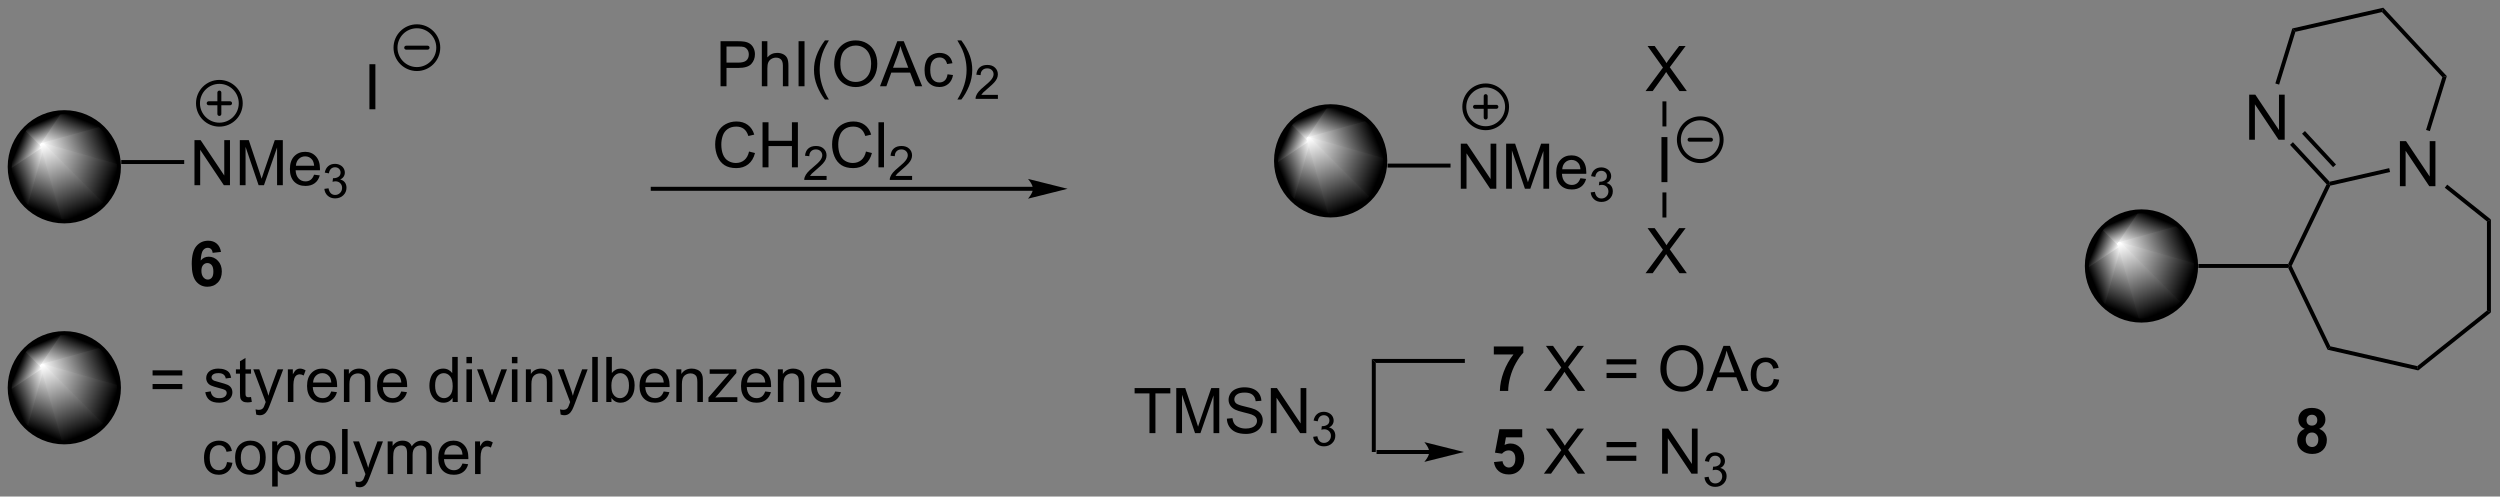 <?xml version="1.0" encoding="UTF-8"?>
<!DOCTYPE svg PUBLIC '-//W3C//DTD SVG 1.0//EN'
          'http://www.w3.org/TR/2001/REC-SVG-20010904/DTD/svg10.dtd'>
<svg stroke-dasharray="none" shape-rendering="auto" xmlns="http://www.w3.org/2000/svg" font-family="'Dialog'" text-rendering="auto" width="866" fill-opacity="1" color-interpolation="auto" color-rendering="auto" preserveAspectRatio="xMidYMid meet" font-size="12px" viewBox="0 0 866 172" fill="black" xmlns:xlink="http://www.w3.org/1999/xlink" stroke="black" image-rendering="auto" stroke-miterlimit="10" stroke-linecap="square" stroke-linejoin="miter" font-style="normal" stroke-width="1" height="172" stroke-dashoffset="0" font-weight="normal" stroke-opacity="1"
><rect x="0" y="0" width="866" height="172" fill="#808080" stroke="none"/><!--Generated by the Batik Graphics2D SVG Generator--><defs id="genericDefs"
  /><g
  ><defs id="defs1"
    ><linearGradient x1="164.308" x2="161.297" gradientUnits="userSpaceOnUse" y1="25.954" y2="33.224" id="gradient1" color-interpolation="sRGB" spreadMethod="pad"
      ><stop stop-color="white" offset="0%"
        /><stop stop-color="black" offset="100%"
      /></linearGradient
      ><linearGradient x1="164.308" x2="161.297" gradientUnits="userSpaceOnUse" y1="25.954" y2="33.224" id="gradient2" color-interpolation="sRGB" spreadMethod="pad"
      ><stop stop-color="white" offset="0%"
        /><stop stop-color="black" offset="100%"
      /></linearGradient
      ><linearGradient x1="164.308" x2="159.799" gradientUnits="userSpaceOnUse" y1="25.954" y2="27.822" id="gradient3" color-interpolation="sRGB" spreadMethod="pad"
      ><stop stop-color="white" offset="0%"
        /><stop stop-color="black" offset="100%"
      /></linearGradient
      ><linearGradient x1="164.308" x2="159.799" gradientUnits="userSpaceOnUse" y1="25.954" y2="27.822" id="gradient4" color-interpolation="sRGB" spreadMethod="pad"
      ><stop stop-color="white" offset="0%"
        /><stop stop-color="black" offset="100%"
      /></linearGradient
      ><linearGradient x1="164.308" x2="161.75" gradientUnits="userSpaceOnUse" y1="25.954" y2="24.895" id="gradient5" color-interpolation="sRGB" spreadMethod="pad"
      ><stop stop-color="white" offset="0%"
        /><stop stop-color="black" offset="100%"
      /></linearGradient
      ><linearGradient x1="164.308" x2="161.75" gradientUnits="userSpaceOnUse" y1="25.954" y2="24.895" id="gradient6" color-interpolation="sRGB" spreadMethod="pad"
      ><stop stop-color="white" offset="0%"
        /><stop stop-color="black" offset="100%"
      /></linearGradient
      ><linearGradient x1="164.308" x2="163.249" gradientUnits="userSpaceOnUse" y1="25.954" y2="23.396" id="gradient7" color-interpolation="sRGB" spreadMethod="pad"
      ><stop stop-color="white" offset="0%"
        /><stop stop-color="black" offset="100%"
      /></linearGradient
      ><linearGradient x1="164.308" x2="163.249" gradientUnits="userSpaceOnUse" y1="25.954" y2="23.396" id="gradient8" color-interpolation="sRGB" spreadMethod="pad"
      ><stop stop-color="white" offset="0%"
        /><stop stop-color="black" offset="100%"
      /></linearGradient
      ><linearGradient x1="164.308" x2="166.176" gradientUnits="userSpaceOnUse" y1="25.954" y2="21.445" id="gradient9" color-interpolation="sRGB" spreadMethod="pad"
      ><stop stop-color="white" offset="0%"
        /><stop stop-color="black" offset="100%"
      /></linearGradient
      ><linearGradient x1="164.308" x2="166.176" gradientUnits="userSpaceOnUse" y1="25.954" y2="21.445" id="gradient10" color-interpolation="sRGB" spreadMethod="pad"
      ><stop stop-color="white" offset="0%"
        /><stop stop-color="black" offset="100%"
      /></linearGradient
      ><linearGradient x1="164.308" x2="171.578" gradientUnits="userSpaceOnUse" y1="25.954" y2="22.943" id="gradient11" color-interpolation="sRGB" spreadMethod="pad"
      ><stop stop-color="white" offset="0%"
        /><stop stop-color="black" offset="100%"
      /></linearGradient
      ><linearGradient x1="164.308" x2="171.578" gradientUnits="userSpaceOnUse" y1="25.954" y2="22.943" id="gradient12" color-interpolation="sRGB" spreadMethod="pad"
      ><stop stop-color="white" offset="0%"
        /><stop stop-color="black" offset="100%"
      /></linearGradient
      ><linearGradient x1="164.308" x2="173.529" gradientUnits="userSpaceOnUse" y1="25.954" y2="29.774" id="gradient13" color-interpolation="sRGB" spreadMethod="pad"
      ><stop stop-color="white" offset="0%"
        /><stop stop-color="black" offset="100%"
      /></linearGradient
      ><linearGradient x1="164.308" x2="173.529" gradientUnits="userSpaceOnUse" y1="25.954" y2="29.774" id="gradient14" color-interpolation="sRGB" spreadMethod="pad"
      ><stop stop-color="white" offset="0%"
        /><stop stop-color="black" offset="100%"
      /></linearGradient
      ><linearGradient x1="164.308" x2="168.128" gradientUnits="userSpaceOnUse" y1="25.954" y2="35.175" id="gradient15" color-interpolation="sRGB" spreadMethod="pad"
      ><stop stop-color="white" offset="0%"
        /><stop stop-color="black" offset="100%"
      /></linearGradient
      ><linearGradient x1="164.308" x2="168.128" gradientUnits="userSpaceOnUse" y1="25.954" y2="35.175" id="gradient16" color-interpolation="sRGB" spreadMethod="pad"
      ><stop stop-color="white" offset="0%"
        /><stop stop-color="black" offset="100%"
      /></linearGradient
      ><linearGradient x1="4.39" x2="1.379" gradientUnits="userSpaceOnUse" y1="26.704" y2="33.974" id="gradient17" color-interpolation="sRGB" spreadMethod="pad"
      ><stop stop-color="white" offset="0%"
        /><stop stop-color="black" offset="100%"
      /></linearGradient
      ><linearGradient x1="4.39" x2="1.379" gradientUnits="userSpaceOnUse" y1="26.704" y2="33.974" id="gradient18" color-interpolation="sRGB" spreadMethod="pad"
      ><stop stop-color="white" offset="0%"
        /><stop stop-color="black" offset="100%"
      /></linearGradient
      ><linearGradient x1="4.39" x2="-0.119" gradientUnits="userSpaceOnUse" y1="26.704" y2="28.572" id="gradient19" color-interpolation="sRGB" spreadMethod="pad"
      ><stop stop-color="white" offset="0%"
        /><stop stop-color="black" offset="100%"
      /></linearGradient
      ><linearGradient x1="4.39" x2="-0.119" gradientUnits="userSpaceOnUse" y1="26.704" y2="28.572" id="gradient20" color-interpolation="sRGB" spreadMethod="pad"
      ><stop stop-color="white" offset="0%"
        /><stop stop-color="black" offset="100%"
      /></linearGradient
      ><linearGradient x1="4.39" x2="1.832" gradientUnits="userSpaceOnUse" y1="26.704" y2="25.645" id="gradient21" color-interpolation="sRGB" spreadMethod="pad"
      ><stop stop-color="white" offset="0%"
        /><stop stop-color="black" offset="100%"
      /></linearGradient
      ><linearGradient x1="4.39" x2="1.832" gradientUnits="userSpaceOnUse" y1="26.704" y2="25.645" id="gradient22" color-interpolation="sRGB" spreadMethod="pad"
      ><stop stop-color="white" offset="0%"
        /><stop stop-color="black" offset="100%"
      /></linearGradient
      ><linearGradient x1="4.39" x2="3.33" gradientUnits="userSpaceOnUse" y1="26.704" y2="24.146" id="gradient23" color-interpolation="sRGB" spreadMethod="pad"
      ><stop stop-color="white" offset="0%"
        /><stop stop-color="black" offset="100%"
      /></linearGradient
      ><linearGradient x1="4.39" x2="3.33" gradientUnits="userSpaceOnUse" y1="26.704" y2="24.146" id="gradient24" color-interpolation="sRGB" spreadMethod="pad"
      ><stop stop-color="white" offset="0%"
        /><stop stop-color="black" offset="100%"
      /></linearGradient
      ><linearGradient x1="4.39" x2="6.258" gradientUnits="userSpaceOnUse" y1="26.704" y2="22.195" id="gradient25" color-interpolation="sRGB" spreadMethod="pad"
      ><stop stop-color="white" offset="0%"
        /><stop stop-color="black" offset="100%"
      /></linearGradient
      ><linearGradient x1="4.39" x2="6.258" gradientUnits="userSpaceOnUse" y1="26.704" y2="22.195" id="gradient26" color-interpolation="sRGB" spreadMethod="pad"
      ><stop stop-color="white" offset="0%"
        /><stop stop-color="black" offset="100%"
      /></linearGradient
      ><linearGradient x1="4.39" x2="11.66" gradientUnits="userSpaceOnUse" y1="26.704" y2="23.693" id="gradient27" color-interpolation="sRGB" spreadMethod="pad"
      ><stop stop-color="white" offset="0%"
        /><stop stop-color="black" offset="100%"
      /></linearGradient
      ><linearGradient x1="4.39" x2="11.66" gradientUnits="userSpaceOnUse" y1="26.704" y2="23.693" id="gradient28" color-interpolation="sRGB" spreadMethod="pad"
      ><stop stop-color="white" offset="0%"
        /><stop stop-color="black" offset="100%"
      /></linearGradient
      ><linearGradient x1="4.39" x2="13.611" gradientUnits="userSpaceOnUse" y1="26.704" y2="30.524" id="gradient29" color-interpolation="sRGB" spreadMethod="pad"
      ><stop stop-color="white" offset="0%"
        /><stop stop-color="black" offset="100%"
      /></linearGradient
      ><linearGradient x1="4.39" x2="13.611" gradientUnits="userSpaceOnUse" y1="26.704" y2="30.524" id="gradient30" color-interpolation="sRGB" spreadMethod="pad"
      ><stop stop-color="white" offset="0%"
        /><stop stop-color="black" offset="100%"
      /></linearGradient
      ><linearGradient x1="4.39" x2="8.21" gradientUnits="userSpaceOnUse" y1="26.704" y2="35.925" id="gradient31" color-interpolation="sRGB" spreadMethod="pad"
      ><stop stop-color="white" offset="0%"
        /><stop stop-color="black" offset="100%"
      /></linearGradient
      ><linearGradient x1="4.39" x2="8.21" gradientUnits="userSpaceOnUse" y1="26.704" y2="35.925" id="gradient32" color-interpolation="sRGB" spreadMethod="pad"
      ><stop stop-color="white" offset="0%"
        /><stop stop-color="black" offset="100%"
      /></linearGradient
      ><linearGradient x1="4.39" x2="1.379" gradientUnits="userSpaceOnUse" y1="54.609" y2="61.879" id="gradient33" color-interpolation="sRGB" spreadMethod="pad"
      ><stop stop-color="white" offset="0%"
        /><stop stop-color="black" offset="100%"
      /></linearGradient
      ><linearGradient x1="4.39" x2="1.379" gradientUnits="userSpaceOnUse" y1="54.609" y2="61.879" id="gradient34" color-interpolation="sRGB" spreadMethod="pad"
      ><stop stop-color="white" offset="0%"
        /><stop stop-color="black" offset="100%"
      /></linearGradient
      ><linearGradient x1="4.39" x2="-0.119" gradientUnits="userSpaceOnUse" y1="54.609" y2="56.477" id="gradient35" color-interpolation="sRGB" spreadMethod="pad"
      ><stop stop-color="white" offset="0%"
        /><stop stop-color="black" offset="100%"
      /></linearGradient
      ><linearGradient x1="4.39" x2="-0.119" gradientUnits="userSpaceOnUse" y1="54.609" y2="56.477" id="gradient36" color-interpolation="sRGB" spreadMethod="pad"
      ><stop stop-color="white" offset="0%"
        /><stop stop-color="black" offset="100%"
      /></linearGradient
      ><linearGradient x1="4.39" x2="1.832" gradientUnits="userSpaceOnUse" y1="54.609" y2="53.55" id="gradient37" color-interpolation="sRGB" spreadMethod="pad"
      ><stop stop-color="white" offset="0%"
        /><stop stop-color="black" offset="100%"
      /></linearGradient
      ><linearGradient x1="4.39" x2="1.832" gradientUnits="userSpaceOnUse" y1="54.609" y2="53.55" id="gradient38" color-interpolation="sRGB" spreadMethod="pad"
      ><stop stop-color="white" offset="0%"
        /><stop stop-color="black" offset="100%"
      /></linearGradient
      ><linearGradient x1="4.39" x2="3.33" gradientUnits="userSpaceOnUse" y1="54.609" y2="52.051" id="gradient39" color-interpolation="sRGB" spreadMethod="pad"
      ><stop stop-color="white" offset="0%"
        /><stop stop-color="black" offset="100%"
      /></linearGradient
      ><linearGradient x1="4.39" x2="3.33" gradientUnits="userSpaceOnUse" y1="54.609" y2="52.051" id="gradient40" color-interpolation="sRGB" spreadMethod="pad"
      ><stop stop-color="white" offset="0%"
        /><stop stop-color="black" offset="100%"
      /></linearGradient
      ><linearGradient x1="4.39" x2="6.258" gradientUnits="userSpaceOnUse" y1="54.609" y2="50.1" id="gradient41" color-interpolation="sRGB" spreadMethod="pad"
      ><stop stop-color="white" offset="0%"
        /><stop stop-color="black" offset="100%"
      /></linearGradient
      ><linearGradient x1="4.39" x2="6.258" gradientUnits="userSpaceOnUse" y1="54.609" y2="50.1" id="gradient42" color-interpolation="sRGB" spreadMethod="pad"
      ><stop stop-color="white" offset="0%"
        /><stop stop-color="black" offset="100%"
      /></linearGradient
      ><linearGradient x1="4.39" x2="11.66" gradientUnits="userSpaceOnUse" y1="54.609" y2="51.598" id="gradient43" color-interpolation="sRGB" spreadMethod="pad"
      ><stop stop-color="white" offset="0%"
        /><stop stop-color="black" offset="100%"
      /></linearGradient
      ><linearGradient x1="4.39" x2="11.66" gradientUnits="userSpaceOnUse" y1="54.609" y2="51.598" id="gradient44" color-interpolation="sRGB" spreadMethod="pad"
      ><stop stop-color="white" offset="0%"
        /><stop stop-color="black" offset="100%"
      /></linearGradient
      ><linearGradient x1="4.39" x2="13.611" gradientUnits="userSpaceOnUse" y1="54.609" y2="58.429" id="gradient45" color-interpolation="sRGB" spreadMethod="pad"
      ><stop stop-color="white" offset="0%"
        /><stop stop-color="black" offset="100%"
      /></linearGradient
      ><linearGradient x1="4.39" x2="13.611" gradientUnits="userSpaceOnUse" y1="54.609" y2="58.429" id="gradient46" color-interpolation="sRGB" spreadMethod="pad"
      ><stop stop-color="white" offset="0%"
        /><stop stop-color="black" offset="100%"
      /></linearGradient
      ><linearGradient x1="4.39" x2="8.21" gradientUnits="userSpaceOnUse" y1="54.609" y2="63.83" id="gradient47" color-interpolation="sRGB" spreadMethod="pad"
      ><stop stop-color="white" offset="0%"
        /><stop stop-color="black" offset="100%"
      /></linearGradient
      ><linearGradient x1="4.39" x2="8.21" gradientUnits="userSpaceOnUse" y1="54.609" y2="63.83" id="gradient48" color-interpolation="sRGB" spreadMethod="pad"
      ><stop stop-color="white" offset="0%"
        /><stop stop-color="black" offset="100%"
      /></linearGradient
      ><linearGradient x1="266.703" x2="263.691" gradientUnits="userSpaceOnUse" y1="39.23" y2="46.5" id="gradient49" color-interpolation="sRGB" spreadMethod="pad"
      ><stop stop-color="white" offset="0%"
        /><stop stop-color="black" offset="100%"
      /></linearGradient
      ><linearGradient x1="266.703" x2="263.691" gradientUnits="userSpaceOnUse" y1="39.23" y2="46.5" id="gradient50" color-interpolation="sRGB" spreadMethod="pad"
      ><stop stop-color="white" offset="0%"
        /><stop stop-color="black" offset="100%"
      /></linearGradient
      ><linearGradient x1="266.703" x2="262.193" gradientUnits="userSpaceOnUse" y1="39.23" y2="41.098" id="gradient51" color-interpolation="sRGB" spreadMethod="pad"
      ><stop stop-color="white" offset="0%"
        /><stop stop-color="black" offset="100%"
      /></linearGradient
      ><linearGradient x1="266.703" x2="262.193" gradientUnits="userSpaceOnUse" y1="39.23" y2="41.098" id="gradient52" color-interpolation="sRGB" spreadMethod="pad"
      ><stop stop-color="white" offset="0%"
        /><stop stop-color="black" offset="100%"
      /></linearGradient
      ><linearGradient x1="266.703" x2="264.145" gradientUnits="userSpaceOnUse" y1="39.23" y2="38.171" id="gradient53" color-interpolation="sRGB" spreadMethod="pad"
      ><stop stop-color="white" offset="0%"
        /><stop stop-color="black" offset="100%"
      /></linearGradient
      ><linearGradient x1="266.703" x2="264.145" gradientUnits="userSpaceOnUse" y1="39.23" y2="38.171" id="gradient54" color-interpolation="sRGB" spreadMethod="pad"
      ><stop stop-color="white" offset="0%"
        /><stop stop-color="black" offset="100%"
      /></linearGradient
      ><linearGradient x1="266.703" x2="265.643" gradientUnits="userSpaceOnUse" y1="39.23" y2="36.672" id="gradient55" color-interpolation="sRGB" spreadMethod="pad"
      ><stop stop-color="white" offset="0%"
        /><stop stop-color="black" offset="100%"
      /></linearGradient
      ><linearGradient x1="266.703" x2="265.643" gradientUnits="userSpaceOnUse" y1="39.23" y2="36.672" id="gradient56" color-interpolation="sRGB" spreadMethod="pad"
      ><stop stop-color="white" offset="0%"
        /><stop stop-color="black" offset="100%"
      /></linearGradient
      ><linearGradient x1="266.703" x2="268.57" gradientUnits="userSpaceOnUse" y1="39.23" y2="34.721" id="gradient57" color-interpolation="sRGB" spreadMethod="pad"
      ><stop stop-color="white" offset="0%"
        /><stop stop-color="black" offset="100%"
      /></linearGradient
      ><linearGradient x1="266.703" x2="268.57" gradientUnits="userSpaceOnUse" y1="39.23" y2="34.721" id="gradient58" color-interpolation="sRGB" spreadMethod="pad"
      ><stop stop-color="white" offset="0%"
        /><stop stop-color="black" offset="100%"
      /></linearGradient
      ><linearGradient x1="266.703" x2="273.972" gradientUnits="userSpaceOnUse" y1="39.23" y2="36.219" id="gradient59" color-interpolation="sRGB" spreadMethod="pad"
      ><stop stop-color="white" offset="0%"
        /><stop stop-color="black" offset="100%"
      /></linearGradient
      ><linearGradient x1="266.703" x2="273.972" gradientUnits="userSpaceOnUse" y1="39.23" y2="36.219" id="gradient60" color-interpolation="sRGB" spreadMethod="pad"
      ><stop stop-color="white" offset="0%"
        /><stop stop-color="black" offset="100%"
      /></linearGradient
      ><linearGradient x1="266.703" x2="275.924" gradientUnits="userSpaceOnUse" y1="39.23" y2="43.05" id="gradient61" color-interpolation="sRGB" spreadMethod="pad"
      ><stop stop-color="white" offset="0%"
        /><stop stop-color="black" offset="100%"
      /></linearGradient
      ><linearGradient x1="266.703" x2="275.924" gradientUnits="userSpaceOnUse" y1="39.23" y2="43.05" id="gradient62" color-interpolation="sRGB" spreadMethod="pad"
      ><stop stop-color="white" offset="0%"
        /><stop stop-color="black" offset="100%"
      /></linearGradient
      ><linearGradient x1="266.703" x2="270.522" gradientUnits="userSpaceOnUse" y1="39.23" y2="48.451" id="gradient63" color-interpolation="sRGB" spreadMethod="pad"
      ><stop stop-color="white" offset="0%"
        /><stop stop-color="black" offset="100%"
      /></linearGradient
      ><linearGradient x1="266.703" x2="270.522" gradientUnits="userSpaceOnUse" y1="39.23" y2="48.451" id="gradient64" color-interpolation="sRGB" spreadMethod="pad"
      ><stop stop-color="white" offset="0%"
        /><stop stop-color="black" offset="100%"
      /></linearGradient
      ><clipPath clipPathUnits="userSpaceOnUse" id="clipPath1"
      ><path d="M0.646 0.646 L325.207 0.646 L325.207 64.943 L0.646 64.943 L0.646 0.646 Z"
      /></clipPath
      ><clipPath clipPathUnits="userSpaceOnUse" id="clipPath2"
      ><path d="M-0.972 8.403 L-0.972 70.913 L314.565 70.913 L314.565 8.403 Z"
      /></clipPath
      ><clipPath clipPathUnits="userSpaceOnUse" id="clipPath3"
      ><path d="M167.068 21.814 C163.257 21.814 160.168 24.903 160.168 28.714 C160.168 32.525 163.257 35.614 167.068 35.614 C170.879 35.614 173.968 32.525 173.968 28.714 C173.968 24.903 170.879 21.814 167.068 21.814 Z"
      /></clipPath
      ><clipPath clipPathUnits="userSpaceOnUse" id="clipPath4"
      ><path d="M7.15 22.564 C3.339 22.564 0.25 25.653 0.25 29.464 C0.25 33.275 3.339 36.364 7.15 36.364 C10.961 36.364 14.05 33.275 14.05 29.464 C14.05 25.653 10.961 22.564 7.15 22.564 Z"
      /></clipPath
      ><clipPath clipPathUnits="userSpaceOnUse" id="clipPath5"
      ><path d="M7.15 50.469 C3.339 50.469 0.25 53.558 0.25 57.369 C0.25 61.18 3.339 64.269 7.15 64.269 C10.961 64.269 14.05 61.18 14.05 57.369 C14.05 53.558 10.961 50.469 7.15 50.469 Z"
      /></clipPath
      ><clipPath clipPathUnits="userSpaceOnUse" id="clipPath6"
      ><path d="M269.463 35.09 C265.652 35.09 262.563 38.179 262.563 41.99 C262.563 45.801 265.652 48.89 269.463 48.89 C273.273 48.89 276.363 45.801 276.363 41.99 C276.363 38.179 273.273 35.09 269.463 35.09 Z"
      /></clipPath
    ></defs
    ><g transform="scale(2.667,2.667) translate(-0.646,-0.646) matrix(1.029,0,0,1.029,1.646,-7.997)"
    ><path d="M167.068 35.614 C163.257 35.614 160.168 32.525 160.168 28.714 C160.168 24.903 163.257 21.814 167.068 21.814 C170.879 21.814 173.968 24.903 173.968 28.714 C173.968 32.525 170.879 35.614 167.068 35.614" stroke="none" clip-path="url(#clipPath3)"
    /></g
    ><g fill="url(#gradient1)" transform="matrix(2.743,0,0,2.743,2.667,-23.048)" stroke="url(#gradient1)"
    ><path d="M164.308 25.954 L167.068 35.614 L162.189 33.593 Z" stroke="none" clip-path="url(#clipPath3)"
    /></g
    ><g fill="url(#gradient2)" stroke-width="0.5" transform="matrix(2.743,0,0,2.743,2.667,-23.048)" stroke-linecap="round" stroke="url(#gradient2)" stroke-linejoin="round"
    ><path fill="none" d="M164.308 25.954 L167.068 35.614 L162.189 33.593 Z" clip-path="url(#clipPath3)"
    /></g
    ><g fill="url(#gradient3)" transform="matrix(2.743,0,0,2.743,2.667,-23.048)" stroke="url(#gradient3)"
    ><path d="M164.308 25.954 L162.189 33.593 L160.168 28.714 Z" stroke="none" clip-path="url(#clipPath3)"
    /></g
    ><g fill="url(#gradient4)" stroke-width="0.5" transform="matrix(2.743,0,0,2.743,2.667,-23.048)" stroke-linecap="round" stroke="url(#gradient4)" stroke-linejoin="round"
    ><path fill="none" d="M164.308 25.954 L162.189 33.593 L160.168 28.714 Z" clip-path="url(#clipPath3)"
    /></g
    ><g fill="url(#gradient5)" transform="matrix(2.743,0,0,2.743,2.667,-23.048)" stroke="url(#gradient5)"
    ><path d="M164.308 25.954 L160.168 28.714 L162.189 23.835 Z" stroke="none" clip-path="url(#clipPath3)"
    /></g
    ><g fill="url(#gradient6)" stroke-width="0.5" transform="matrix(2.743,0,0,2.743,2.667,-23.048)" stroke-linecap="round" stroke="url(#gradient6)" stroke-linejoin="round"
    ><path fill="none" d="M164.308 25.954 L160.168 28.714 L162.189 23.835 Z" clip-path="url(#clipPath3)"
    /></g
    ><g fill="url(#gradient7)" transform="matrix(2.743,0,0,2.743,2.667,-23.048)" stroke="url(#gradient7)"
    ><path d="M164.308 25.954 L162.189 23.835 L167.068 21.814 Z" stroke="none" clip-path="url(#clipPath3)"
    /></g
    ><g fill="url(#gradient8)" stroke-width="0.5" transform="matrix(2.743,0,0,2.743,2.667,-23.048)" stroke-linecap="round" stroke="url(#gradient8)" stroke-linejoin="round"
    ><path fill="none" d="M164.308 25.954 L162.189 23.835 L167.068 21.814 Z" clip-path="url(#clipPath3)"
    /></g
    ><g fill="url(#gradient9)" transform="matrix(2.743,0,0,2.743,2.667,-23.048)" stroke="url(#gradient9)"
    ><path d="M164.308 25.954 L167.068 21.814 L171.947 23.835 Z" stroke="none" clip-path="url(#clipPath3)"
    /></g
    ><g fill="url(#gradient10)" stroke-width="0.5" transform="matrix(2.743,0,0,2.743,2.667,-23.048)" stroke-linecap="round" stroke="url(#gradient10)" stroke-linejoin="round"
    ><path fill="none" d="M164.308 25.954 L167.068 21.814 L171.947 23.835 Z" clip-path="url(#clipPath3)"
    /></g
    ><g fill="url(#gradient11)" transform="matrix(2.743,0,0,2.743,2.667,-23.048)" stroke="url(#gradient11)"
    ><path d="M164.308 25.954 L171.947 23.835 L173.968 28.714 Z" stroke="none" clip-path="url(#clipPath3)"
    /></g
    ><g fill="url(#gradient12)" stroke-width="0.5" transform="matrix(2.743,0,0,2.743,2.667,-23.048)" stroke-linecap="round" stroke="url(#gradient12)" stroke-linejoin="round"
    ><path fill="none" d="M164.308 25.954 L171.947 23.835 L173.968 28.714 Z" clip-path="url(#clipPath3)"
    /></g
    ><g fill="url(#gradient13)" transform="matrix(2.743,0,0,2.743,2.667,-23.048)" stroke="url(#gradient13)"
    ><path d="M164.308 25.954 L173.968 28.714 L171.947 33.593 Z" stroke="none" clip-path="url(#clipPath3)"
    /></g
    ><g fill="url(#gradient14)" stroke-width="0.5" transform="matrix(2.743,0,0,2.743,2.667,-23.048)" stroke-linecap="round" stroke="url(#gradient14)" stroke-linejoin="round"
    ><path fill="none" d="M164.308 25.954 L173.968 28.714 L171.947 33.593 Z" clip-path="url(#clipPath3)"
    /></g
    ><g fill="url(#gradient15)" transform="matrix(2.743,0,0,2.743,2.667,-23.048)" stroke="url(#gradient15)"
    ><path d="M164.308 25.954 L171.947 33.593 L167.068 35.614 Z" stroke="none" clip-path="url(#clipPath3)"
    /></g
    ><g fill="url(#gradient16)" stroke-width="0.5" transform="matrix(2.743,0,0,2.743,2.667,-23.048)" stroke-linecap="round" stroke="url(#gradient16)" stroke-linejoin="round"
    ><path fill="none" d="M164.308 25.954 L171.947 33.593 L167.068 35.614 Z" clip-path="url(#clipPath3)"
    /></g
    ><g stroke-width="0.5" transform="matrix(2.743,0,0,2.743,2.667,-23.048)" stroke-linejoin="round" stroke-linecap="round"
    ><path fill="none" d="M167.068 35.614 C163.257 35.614 160.168 32.525 160.168 28.714 C160.168 24.903 163.257 21.814 167.068 21.814 C170.879 21.814 173.968 24.903 173.968 28.714 C173.968 32.525 170.879 35.614 167.068 35.614" clip-path="url(#clipPath2)"
    /></g
    ><g transform="matrix(2.743,0,0,2.743,2.667,-23.048)"
    ><path d="M183.504 32.238 L183.504 26.547 L184.278 26.547 L187.267 31.014 L187.267 26.547 L187.989 26.547 L187.989 32.238 L187.215 32.238 L184.226 27.766 L184.226 32.238 L183.504 32.238 ZM189.23 32.238 L189.23 26.547 L190.363 26.547 L191.712 30.577 Q191.898 31.138 191.983 31.418 Q192.079 31.107 192.286 30.507 L193.647 26.547 L194.662 26.547 L194.662 32.238 L193.935 32.238 L193.935 27.474 L192.281 32.238 L191.603 32.238 L189.957 27.394 L189.957 32.238 L189.23 32.238 ZM198.608 30.91 L199.33 30.998 Q199.16 31.633 198.696 31.982 Q198.236 32.331 197.519 32.331 Q196.613 32.331 196.083 31.775 Q195.555 31.216 195.555 30.212 Q195.555 29.171 196.09 28.597 Q196.626 28.022 197.48 28.022 Q198.306 28.022 198.828 28.587 Q199.354 29.148 199.354 30.168 Q199.354 30.23 199.351 30.354 L196.277 30.354 Q196.315 31.035 196.66 31.397 Q197.006 31.757 197.522 31.757 Q197.907 31.757 198.179 31.555 Q198.451 31.353 198.608 30.91 ZM196.315 29.78 L198.616 29.78 Q198.57 29.259 198.352 29.001 Q198.018 28.597 197.488 28.597 Q197.006 28.597 196.678 28.92 Q196.349 29.241 196.315 29.78 Z" stroke="none" clip-path="url(#clipPath2)"
    /></g
    ><g transform="matrix(2.743,0,0,2.743,2.667,-23.048)"
    ><path d="M199.908 32.7 L200.432 32.631 Q200.523 33.077 200.738 33.273 Q200.956 33.469 201.268 33.469 Q201.637 33.469 201.891 33.213 Q202.147 32.957 202.147 32.578 Q202.147 32.217 201.911 31.984 Q201.676 31.749 201.311 31.749 Q201.163 31.749 200.942 31.808 L201 31.348 Q201.053 31.353 201.084 31.353 Q201.42 31.353 201.687 31.179 Q201.955 31.004 201.955 30.639 Q201.955 30.352 201.759 30.164 Q201.565 29.973 201.256 29.973 Q200.95 29.973 200.746 30.166 Q200.542 30.358 200.484 30.742 L199.96 30.649 Q200.057 30.121 200.397 29.832 Q200.738 29.543 201.245 29.543 Q201.594 29.543 201.887 29.692 Q202.182 29.841 202.338 30.102 Q202.493 30.36 202.493 30.651 Q202.493 30.928 202.343 31.155 Q202.196 31.383 201.905 31.517 Q202.283 31.604 202.493 31.879 Q202.702 32.153 202.702 32.566 Q202.702 33.126 202.295 33.516 Q201.887 33.904 201.264 33.904 Q200.703 33.904 200.331 33.57 Q199.96 33.234 199.908 32.7 Z" stroke="none" clip-path="url(#clipPath2)"
    /></g
    ><g transform="matrix(2.743,0,0,2.743,2.667,-23.048)"
    ><path d="M174.256 29.563 L174.256 29.063 L182.208 29.063 L182.208 29.563 Z" stroke="none" clip-path="url(#clipPath2)"
    /></g
    ><g transform="matrix(2.743,0,0,2.743,2.667,-23.048)"
    ><path d="M208.845 31.404 L208.845 25.714 L209.598 25.714 L209.598 31.404 L208.845 31.404 Z" stroke="none" clip-path="url(#clipPath2)"
    /></g
    ><g transform="matrix(2.743,0,0,2.743,2.667,-23.048)"
    ><path d="M206.834 19.904 L209.033 16.939 L207.093 14.214 L207.99 14.214 L209.023 15.673 Q209.344 16.126 209.481 16.372 Q209.67 16.061 209.931 15.722 L211.075 14.214 L211.896 14.214 L209.895 16.895 L212.051 19.904 L211.119 19.904 L209.686 17.873 Q209.566 17.7 209.437 17.492 Q209.248 17.803 209.165 17.919 L207.737 19.904 L206.834 19.904 Z" stroke="none" clip-path="url(#clipPath2)"
    /></g
    ><g transform="matrix(2.743,0,0,2.743,2.667,-23.048)"
    ><path d="M209.47 24.37 L208.97 24.37 L208.97 21.204 L209.47 21.204 Z" stroke="none" clip-path="url(#clipPath2)"
    /></g
    ><g transform="matrix(2.743,0,0,2.743,2.667,-23.048)"
    ><path d="M206.834 42.904 L209.033 39.939 L207.093 37.214 L207.99 37.214 L209.023 38.673 Q209.344 39.126 209.481 39.372 Q209.67 39.061 209.931 38.722 L211.075 37.214 L211.896 37.214 L209.895 39.895 L212.051 42.904 L211.119 42.904 L209.686 40.873 Q209.566 40.7 209.437 40.492 Q209.248 40.803 209.165 40.919 L207.737 42.904 L206.834 42.904 Z" stroke="none" clip-path="url(#clipPath2)"
    /></g
    ><g transform="matrix(2.743,0,0,2.743,2.667,-23.048)"
    ><path d="M208.97 32.704 L209.47 32.704 L209.47 35.87 L208.97 35.87 Z" stroke="none" clip-path="url(#clipPath2)"
    /></g
    ><g stroke-width="0.5" transform="matrix(2.743,0,0,2.743,2.667,-23.048)" stroke-linejoin="round" stroke-linecap="round"
    ><path fill="none" d="M186.648 24.592 C185.157 24.592 183.948 23.383 183.948 21.892 C183.948 20.401 185.157 19.192 186.648 19.192 C188.139 19.192 189.348 20.401 189.348 21.892 C189.348 23.383 188.139 24.592 186.648 24.592 M185.298 21.892 L187.998 21.892 M186.648 20.542 L186.648 23.242" clip-path="url(#clipPath2)"
    /></g
    ><g stroke-width="0.5" transform="matrix(2.743,0,0,2.743,2.667,-23.048)" stroke-linejoin="round" stroke-linecap="round"
    ><path fill="none" d="M213.744 28.745 C212.253 28.745 211.044 27.536 211.044 26.045 C211.044 24.553 212.253 23.345 213.744 23.345 C215.235 23.345 216.444 24.553 216.444 26.045 C216.444 27.536 215.235 28.745 213.744 28.745 M212.394 26.045 L215.094 26.045" clip-path="url(#clipPath2)"
    /></g
    ><g transform="matrix(2.743,0,0,2.743,2.667,-23.048)"
    ><path d="M7.15 36.364 C3.339 36.364 0.25 33.275 0.25 29.464 C0.25 25.653 3.339 22.564 7.15 22.564 C10.961 22.564 14.05 25.653 14.05 29.464 C14.05 33.275 10.961 36.364 7.15 36.364" stroke="none" clip-path="url(#clipPath4)"
    /></g
    ><g fill="url(#gradient17)" transform="matrix(2.743,0,0,2.743,2.667,-23.048)" stroke="url(#gradient17)"
    ><path d="M4.39 26.704 L7.15 36.364 L2.271 34.343 Z" stroke="none" clip-path="url(#clipPath4)"
    /></g
    ><g fill="url(#gradient18)" stroke-width="0.5" transform="matrix(2.743,0,0,2.743,2.667,-23.048)" stroke-linecap="round" stroke="url(#gradient18)" stroke-linejoin="round"
    ><path fill="none" d="M4.39 26.704 L7.15 36.364 L2.271 34.343 Z" clip-path="url(#clipPath4)"
    /></g
    ><g fill="url(#gradient19)" transform="matrix(2.743,0,0,2.743,2.667,-23.048)" stroke="url(#gradient19)"
    ><path d="M4.39 26.704 L2.271 34.343 L0.25 29.464 Z" stroke="none" clip-path="url(#clipPath4)"
    /></g
    ><g fill="url(#gradient20)" stroke-width="0.5" transform="matrix(2.743,0,0,2.743,2.667,-23.048)" stroke-linecap="round" stroke="url(#gradient20)" stroke-linejoin="round"
    ><path fill="none" d="M4.39 26.704 L2.271 34.343 L0.25 29.464 Z" clip-path="url(#clipPath4)"
    /></g
    ><g fill="url(#gradient21)" transform="matrix(2.743,0,0,2.743,2.667,-23.048)" stroke="url(#gradient21)"
    ><path d="M4.39 26.704 L0.25 29.464 L2.271 24.585 Z" stroke="none" clip-path="url(#clipPath4)"
    /></g
    ><g fill="url(#gradient22)" stroke-width="0.5" transform="matrix(2.743,0,0,2.743,2.667,-23.048)" stroke-linecap="round" stroke="url(#gradient22)" stroke-linejoin="round"
    ><path fill="none" d="M4.39 26.704 L0.25 29.464 L2.271 24.585 Z" clip-path="url(#clipPath4)"
    /></g
    ><g fill="url(#gradient23)" transform="matrix(2.743,0,0,2.743,2.667,-23.048)" stroke="url(#gradient23)"
    ><path d="M4.39 26.704 L2.271 24.585 L7.15 22.564 Z" stroke="none" clip-path="url(#clipPath4)"
    /></g
    ><g fill="url(#gradient24)" stroke-width="0.5" transform="matrix(2.743,0,0,2.743,2.667,-23.048)" stroke-linecap="round" stroke="url(#gradient24)" stroke-linejoin="round"
    ><path fill="none" d="M4.39 26.704 L2.271 24.585 L7.15 22.564 Z" clip-path="url(#clipPath4)"
    /></g
    ><g fill="url(#gradient25)" transform="matrix(2.743,0,0,2.743,2.667,-23.048)" stroke="url(#gradient25)"
    ><path d="M4.39 26.704 L7.15 22.564 L12.029 24.585 Z" stroke="none" clip-path="url(#clipPath4)"
    /></g
    ><g fill="url(#gradient26)" stroke-width="0.5" transform="matrix(2.743,0,0,2.743,2.667,-23.048)" stroke-linecap="round" stroke="url(#gradient26)" stroke-linejoin="round"
    ><path fill="none" d="M4.39 26.704 L7.15 22.564 L12.029 24.585 Z" clip-path="url(#clipPath4)"
    /></g
    ><g fill="url(#gradient27)" transform="matrix(2.743,0,0,2.743,2.667,-23.048)" stroke="url(#gradient27)"
    ><path d="M4.39 26.704 L12.029 24.585 L14.05 29.464 Z" stroke="none" clip-path="url(#clipPath4)"
    /></g
    ><g fill="url(#gradient28)" stroke-width="0.5" transform="matrix(2.743,0,0,2.743,2.667,-23.048)" stroke-linecap="round" stroke="url(#gradient28)" stroke-linejoin="round"
    ><path fill="none" d="M4.39 26.704 L12.029 24.585 L14.05 29.464 Z" clip-path="url(#clipPath4)"
    /></g
    ><g fill="url(#gradient29)" transform="matrix(2.743,0,0,2.743,2.667,-23.048)" stroke="url(#gradient29)"
    ><path d="M4.39 26.704 L14.05 29.464 L12.029 34.343 Z" stroke="none" clip-path="url(#clipPath4)"
    /></g
    ><g fill="url(#gradient30)" stroke-width="0.5" transform="matrix(2.743,0,0,2.743,2.667,-23.048)" stroke-linecap="round" stroke="url(#gradient30)" stroke-linejoin="round"
    ><path fill="none" d="M4.39 26.704 L14.05 29.464 L12.029 34.343 Z" clip-path="url(#clipPath4)"
    /></g
    ><g fill="url(#gradient31)" transform="matrix(2.743,0,0,2.743,2.667,-23.048)" stroke="url(#gradient31)"
    ><path d="M4.39 26.704 L12.029 34.343 L7.15 36.364 Z" stroke="none" clip-path="url(#clipPath4)"
    /></g
    ><g fill="url(#gradient32)" stroke-width="0.5" transform="matrix(2.743,0,0,2.743,2.667,-23.048)" stroke-linecap="round" stroke="url(#gradient32)" stroke-linejoin="round"
    ><path fill="none" d="M4.39 26.704 L12.029 34.343 L7.15 36.364 Z" clip-path="url(#clipPath4)"
    /></g
    ><g stroke-width="0.5" transform="matrix(2.743,0,0,2.743,2.667,-23.048)" stroke-linejoin="round" stroke-linecap="round"
    ><path fill="none" d="M7.15 36.364 C3.339 36.364 0.25 33.275 0.25 29.464 C0.25 25.653 3.339 22.564 7.15 22.564 C10.961 22.564 14.05 25.653 14.05 29.464 C14.05 33.275 10.961 36.364 7.15 36.364" clip-path="url(#clipPath2)"
    /></g
    ><g transform="matrix(2.743,0,0,2.743,2.667,-23.048)"
    ><path d="M23.586 31.79 L23.586 26.099 L24.36 26.099 L27.349 30.566 L27.349 26.099 L28.071 26.099 L28.071 31.79 L27.297 31.79 L24.308 27.318 L24.308 31.79 L23.586 31.79 ZM29.312 31.79 L29.312 26.099 L30.445 26.099 L31.794 30.129 Q31.98 30.69 32.065 30.97 Q32.161 30.659 32.368 30.059 L33.729 26.099 L34.744 26.099 L34.744 31.79 L34.017 31.79 L34.017 27.026 L32.363 31.79 L31.685 31.79 L30.039 26.946 L30.039 31.79 L29.312 31.79 ZM38.69 30.463 L39.412 30.551 Q39.242 31.185 38.778 31.534 Q38.318 31.883 37.601 31.883 Q36.695 31.883 36.164 31.327 Q35.637 30.768 35.637 29.764 Q35.637 28.724 36.172 28.149 Q36.708 27.575 37.562 27.575 Q38.388 27.575 38.91 28.139 Q39.436 28.7 39.436 29.72 Q39.436 29.782 39.433 29.906 L36.359 29.906 Q36.397 30.587 36.742 30.949 Q37.088 31.309 37.603 31.309 Q37.989 31.309 38.261 31.107 Q38.532 30.905 38.69 30.463 ZM36.397 29.332 L38.698 29.332 Q38.651 28.811 38.434 28.553 Q38.1 28.149 37.57 28.149 Q37.088 28.149 36.76 28.473 Q36.431 28.793 36.397 29.332 Z" stroke="none" clip-path="url(#clipPath2)"
    /></g
    ><g transform="matrix(2.743,0,0,2.743,2.667,-23.048)"
    ><path d="M39.989 32.252 L40.514 32.183 Q40.605 32.629 40.82 32.825 Q41.038 33.021 41.35 33.021 Q41.719 33.021 41.973 32.765 Q42.229 32.509 42.229 32.13 Q42.229 31.769 41.992 31.536 Q41.758 31.302 41.393 31.302 Q41.245 31.302 41.024 31.36 L41.082 30.9 Q41.135 30.905 41.166 30.905 Q41.502 30.905 41.769 30.731 Q42.037 30.556 42.037 30.191 Q42.037 29.904 41.841 29.716 Q41.647 29.526 41.338 29.526 Q41.032 29.526 40.828 29.718 Q40.624 29.91 40.566 30.294 L40.042 30.201 Q40.139 29.673 40.479 29.384 Q40.82 29.095 41.327 29.095 Q41.676 29.095 41.969 29.244 Q42.264 29.394 42.419 29.654 Q42.575 29.912 42.575 30.203 Q42.575 30.48 42.425 30.708 Q42.278 30.935 41.987 31.069 Q42.365 31.156 42.575 31.431 Q42.784 31.705 42.784 32.119 Q42.784 32.678 42.377 33.068 Q41.969 33.456 41.346 33.456 Q40.785 33.456 40.413 33.122 Q40.042 32.786 39.989 32.252 Z" stroke="none" clip-path="url(#clipPath2)"
    /></g
    ><g transform="matrix(2.743,0,0,2.743,2.667,-23.048)"
    ><path d="M14.338 29.115 L14.338 28.615 L22.29 28.615 L22.29 29.115 Z" stroke="none" clip-path="url(#clipPath2)"
    /></g
    ><g stroke-width="0.5" transform="matrix(2.743,0,0,2.743,2.667,-23.048)" stroke-linejoin="round" stroke-linecap="round"
    ><path fill="none" d="M26.73 24.144 C25.239 24.144 24.03 22.935 24.03 21.444 C24.03 19.953 25.239 18.744 26.73 18.744 C28.221 18.744 29.43 19.953 29.43 21.444 C29.43 22.935 28.221 24.144 26.73 24.144 M25.38 21.444 L28.08 21.444 M26.73 20.094 L26.73 22.794" clip-path="url(#clipPath2)"
    /></g
    ><g transform="matrix(2.743,0,0,2.743,2.667,-23.048)"
    ><path d="M129.474 31.994 L81.457 31.994 L81.207 31.994 L81.207 32.494 L81.457 32.494 L129.474 32.494 L129.724 32.494 L129.724 31.994 L129.474 31.994 ZM133.849 32.244 L128.849 30.994 C128.849 30.994 129.474 31.697 129.474 32.244 C129.474 32.791 128.849 33.494 128.849 33.494 Z" stroke="none" clip-path="url(#clipPath2)"
    /></g
    ><g transform="matrix(2.743,0,0,2.743,2.667,-23.048)"
    ><path d="M90.021 19.297 L90.021 13.607 L92.169 13.607 Q92.736 13.607 93.033 13.661 Q93.452 13.731 93.734 13.928 Q94.019 14.122 94.192 14.476 Q94.366 14.828 94.366 15.252 Q94.366 15.977 93.903 16.482 Q93.442 16.984 92.234 16.984 L90.774 16.984 L90.774 19.297 L90.021 19.297 ZM90.774 16.311 L92.246 16.311 Q92.976 16.311 93.282 16.039 Q93.59 15.768 93.59 15.276 Q93.59 14.919 93.408 14.665 Q93.227 14.409 92.932 14.329 Q92.743 14.277 92.231 14.277 L90.774 14.277 L90.774 16.311 ZM95.235 19.297 L95.235 13.607 L95.934 13.607 L95.934 15.649 Q96.423 15.082 97.169 15.082 Q97.627 15.082 97.963 15.263 Q98.302 15.441 98.447 15.76 Q98.592 16.078 98.592 16.684 L98.592 19.297 L97.893 19.297 L97.893 16.684 Q97.893 16.161 97.665 15.923 Q97.44 15.682 97.024 15.682 Q96.713 15.682 96.439 15.845 Q96.167 16.006 96.051 16.282 Q95.934 16.557 95.934 17.041 L95.934 19.297 L95.235 19.297 ZM99.874 19.297 L99.874 13.607 L100.627 13.607 L100.627 19.297 L99.874 19.297 ZM103.201 20.972 Q102.621 20.242 102.22 19.264 Q101.822 18.283 101.822 17.235 Q101.822 16.311 102.122 15.465 Q102.471 14.484 103.201 13.508 L103.7 13.508 Q103.232 14.316 103.079 14.662 Q102.844 15.198 102.707 15.78 Q102.541 16.505 102.541 17.24 Q102.541 19.106 103.7 20.972 L103.201 20.972 ZM104.373 16.526 Q104.373 15.108 105.134 14.308 Q105.895 13.506 107.098 13.506 Q107.885 13.506 108.516 13.883 Q109.15 14.259 109.482 14.932 Q109.816 15.604 109.816 16.459 Q109.816 17.325 109.466 18.009 Q109.117 18.692 108.475 19.044 Q107.836 19.396 107.093 19.396 Q106.291 19.396 105.657 19.008 Q105.025 18.617 104.699 17.947 Q104.373 17.274 104.373 16.526 ZM105.15 16.536 Q105.15 17.566 105.701 18.159 Q106.255 18.749 107.091 18.749 Q107.939 18.749 108.488 18.151 Q109.039 17.553 109.039 16.456 Q109.039 15.76 108.804 15.242 Q108.568 14.725 108.115 14.44 Q107.665 14.153 107.101 14.153 Q106.301 14.153 105.724 14.704 Q105.15 15.252 105.15 16.536 ZM110.159 19.297 L112.345 13.607 L113.158 13.607 L115.487 19.297 L114.628 19.297 L113.965 17.574 L111.584 17.574 L110.961 19.297 L110.159 19.297 ZM111.802 16.96 L113.732 16.96 L113.137 15.384 Q112.865 14.665 112.734 14.204 Q112.625 14.751 112.428 15.291 L111.802 16.96 ZM118.688 17.786 L119.377 17.877 Q119.263 18.586 118.799 18.989 Q118.336 19.391 117.661 19.391 Q116.815 19.391 116.3 18.837 Q115.785 18.283 115.785 17.25 Q115.785 16.583 116.004 16.083 Q116.227 15.581 116.68 15.333 Q117.133 15.082 117.663 15.082 Q118.336 15.082 118.763 15.421 Q119.19 15.76 119.309 16.386 L118.631 16.489 Q118.533 16.076 118.287 15.866 Q118.041 15.656 117.692 15.656 Q117.164 15.656 116.833 16.034 Q116.504 16.412 116.504 17.232 Q116.504 18.063 116.822 18.441 Q117.141 18.816 117.653 18.816 Q118.064 18.816 118.339 18.565 Q118.616 18.311 118.688 17.786 ZM120.432 20.972 L119.93 20.972 Q121.092 19.106 121.092 17.24 Q121.092 16.51 120.924 15.791 Q120.792 15.209 120.557 14.673 Q120.404 14.323 119.93 13.508 L120.432 13.508 Q121.162 14.484 121.512 15.465 Q121.809 16.311 121.809 17.235 Q121.809 18.283 121.408 19.264 Q121.007 20.242 120.432 20.972 Z" stroke="none" clip-path="url(#clipPath2)"
    /></g
    ><g transform="matrix(2.743,0,0,2.743,2.667,-23.048)"
    ><path d="M125.048 20.383 L125.048 20.887 L122.226 20.887 Q122.22 20.697 122.288 20.523 Q122.394 20.235 122.631 19.956 Q122.87 19.676 123.318 19.309 Q124.013 18.739 124.258 18.405 Q124.502 18.071 124.502 17.774 Q124.502 17.464 124.279 17.25 Q124.058 17.035 123.699 17.035 Q123.32 17.035 123.093 17.262 Q122.866 17.489 122.864 17.891 L122.325 17.836 Q122.381 17.233 122.742 16.918 Q123.103 16.602 123.71 16.602 Q124.326 16.602 124.683 16.944 Q125.042 17.283 125.042 17.786 Q125.042 18.042 124.937 18.291 Q124.832 18.537 124.588 18.811 Q124.345 19.084 123.78 19.562 Q123.309 19.958 123.175 20.099 Q123.041 20.241 122.953 20.383 L125.048 20.383 Z" stroke="none" clip-path="url(#clipPath2)"
    /></g
    ><g transform="matrix(2.743,0,0,2.743,2.667,-23.048)"
    ><path d="M144.188 63.103 L144.188 58.082 L142.312 58.082 L142.312 57.412 L146.823 57.412 L146.823 58.082 L144.941 58.082 L144.941 63.103 L144.188 63.103 ZM147.572 63.103 L147.572 57.412 L148.706 57.412 L150.054 61.441 Q150.24 62.003 150.326 62.282 Q150.421 61.972 150.628 61.372 L151.989 57.412 L153.004 57.412 L153.004 63.103 L152.277 63.103 L152.277 58.339 L150.623 63.103 L149.945 63.103 L148.299 58.258 L148.299 63.103 L147.572 63.103 ZM153.962 61.273 L154.673 61.211 Q154.722 61.638 154.906 61.913 Q155.092 62.187 155.481 62.355 Q155.869 62.523 156.353 62.523 Q156.785 62.523 157.114 62.396 Q157.445 62.267 157.605 62.044 Q157.766 61.822 157.766 61.558 Q157.766 61.289 157.61 61.09 Q157.455 60.89 157.098 60.753 Q156.87 60.665 156.086 60.476 Q155.302 60.287 154.986 60.122 Q154.58 59.907 154.378 59.591 Q154.179 59.275 154.179 58.882 Q154.179 58.453 154.422 58.077 Q154.668 57.702 155.136 57.508 Q155.607 57.314 156.182 57.314 Q156.816 57.314 157.297 57.518 Q157.781 57.723 158.04 58.119 Q158.301 58.515 158.322 59.014 L157.6 59.068 Q157.541 58.53 157.204 58.256 Q156.87 57.979 156.213 57.979 Q155.53 57.979 155.217 58.23 Q154.906 58.478 154.906 58.833 Q154.906 59.138 155.126 59.337 Q155.343 59.534 156.262 59.744 Q157.181 59.951 157.522 60.106 Q158.019 60.334 158.255 60.686 Q158.493 61.038 158.493 61.496 Q158.493 61.949 158.232 62.352 Q157.973 62.754 157.484 62.979 Q156.997 63.201 156.389 63.201 Q155.615 63.201 155.092 62.976 Q154.572 62.748 154.275 62.298 Q153.977 61.845 153.962 61.273 ZM159.512 63.103 L159.512 57.412 L160.286 57.412 L163.275 61.879 L163.275 57.412 L163.997 57.412 L163.997 63.103 L163.224 63.103 L160.235 58.631 L160.235 63.103 L159.512 63.103 Z" stroke="none" clip-path="url(#clipPath2)"
    /></g
    ><g transform="matrix(2.743,0,0,2.743,2.667,-23.048)"
    ><path d="M164.863 63.565 L165.387 63.495 Q165.478 63.942 165.694 64.138 Q165.911 64.334 166.224 64.334 Q166.593 64.334 166.847 64.078 Q167.103 63.821 167.103 63.443 Q167.103 63.082 166.866 62.849 Q166.631 62.614 166.266 62.614 Q166.119 62.614 165.898 62.672 L165.956 62.212 Q166.008 62.218 166.039 62.218 Q166.375 62.218 166.643 62.044 Q166.911 61.869 166.911 61.504 Q166.911 61.217 166.715 61.029 Q166.521 60.838 166.212 60.838 Q165.905 60.838 165.702 61.03 Q165.498 61.222 165.44 61.607 L164.916 61.514 Q165.013 60.986 165.352 60.697 Q165.694 60.407 166.201 60.407 Q166.55 60.407 166.843 60.557 Q167.138 60.706 167.293 60.966 Q167.448 61.224 167.448 61.516 Q167.448 61.793 167.299 62.02 Q167.151 62.247 166.86 62.381 Q167.239 62.469 167.448 62.744 Q167.658 63.018 167.658 63.431 Q167.658 63.99 167.25 64.38 Q166.843 64.769 166.22 64.769 Q165.659 64.769 165.286 64.435 Q164.916 64.099 164.863 63.565 Z" stroke="none" clip-path="url(#clipPath2)"
    /></g
    ><g transform="matrix(2.743,0,0,2.743,2.667,-23.048)"
    ><path d="M45.68 22.203 L45.68 16.512 L46.433 16.512 L46.433 22.203 L45.68 22.203 Z" stroke="none" clip-path="url(#clipPath2)"
    /></g
    ><g stroke-width="0.5" transform="matrix(2.743,0,0,2.743,2.667,-23.048)" stroke-linejoin="round" stroke-linecap="round"
    ><path fill="none" d="M51.675 17.123 C50.183 17.123 48.974 15.914 48.974 14.423 C48.974 12.932 50.183 11.723 51.675 11.723 C53.166 11.723 54.374 12.932 54.374 14.423 C54.374 15.914 53.166 17.123 51.675 17.123 M50.325 14.423 L53.025 14.423" clip-path="url(#clipPath2)"
    /></g
    ><g transform="matrix(2.743,0,0,2.743,2.667,-23.048)"
    ><path d="M93.621 27.538 L94.374 27.727 Q94.138 28.656 93.522 29.145 Q92.906 29.632 92.019 29.632 Q91.097 29.632 90.52 29.257 Q89.946 28.881 89.643 28.172 Q89.343 27.461 89.343 26.645 Q89.343 25.755 89.682 25.095 Q90.023 24.433 90.65 24.089 Q91.276 23.744 92.029 23.744 Q92.883 23.744 93.465 24.179 Q94.048 24.614 94.278 25.403 L93.535 25.577 Q93.338 24.956 92.961 24.673 Q92.585 24.389 92.013 24.389 Q91.359 24.389 90.916 24.704 Q90.476 25.018 90.298 25.548 Q90.119 26.079 90.119 26.64 Q90.119 27.367 90.331 27.908 Q90.544 28.449 90.989 28.718 Q91.436 28.985 91.957 28.985 Q92.588 28.985 93.025 28.62 Q93.465 28.255 93.621 27.538 ZM95.325 29.534 L95.325 23.843 L96.078 23.843 L96.078 26.18 L99.036 26.18 L99.036 23.843 L99.789 23.843 L99.789 29.534 L99.036 29.534 L99.036 26.85 L96.078 26.85 L96.078 29.534 L95.325 29.534 Z" stroke="none" clip-path="url(#clipPath2)"
    /></g
    ><g transform="matrix(2.743,0,0,2.743,2.667,-23.048)"
    ><path d="M103.414 30.619 L103.414 31.123 L100.592 31.123 Q100.586 30.933 100.654 30.759 Q100.761 30.471 100.998 30.192 Q101.236 29.912 101.684 29.546 Q102.379 28.975 102.624 28.641 Q102.868 28.307 102.868 28.01 Q102.868 27.7 102.645 27.486 Q102.424 27.271 102.065 27.271 Q101.686 27.271 101.459 27.498 Q101.232 27.725 101.23 28.127 L100.691 28.072 Q100.747 27.469 101.108 27.154 Q101.469 26.838 102.077 26.838 Q102.692 26.838 103.049 27.18 Q103.408 27.519 103.408 28.022 Q103.408 28.278 103.303 28.527 Q103.198 28.773 102.954 29.047 Q102.711 29.32 102.147 29.798 Q101.675 30.194 101.541 30.335 Q101.407 30.477 101.32 30.619 L103.414 30.619 Z" stroke="none" clip-path="url(#clipPath2)"
    /></g
    ><g transform="matrix(2.743,0,0,2.743,2.667,-23.048)"
    ><path d="M108.387 27.538 L109.14 27.727 Q108.905 28.656 108.289 29.145 Q107.673 29.632 106.785 29.632 Q105.864 29.632 105.287 29.257 Q104.712 28.881 104.409 28.172 Q104.109 27.461 104.109 26.645 Q104.109 25.755 104.448 25.095 Q104.79 24.433 105.416 24.089 Q106.043 23.744 106.796 23.744 Q107.65 23.744 108.232 24.179 Q108.814 24.614 109.044 25.403 L108.302 25.577 Q108.105 24.956 107.727 24.673 Q107.352 24.389 106.78 24.389 Q106.125 24.389 105.683 24.704 Q105.243 25.018 105.064 25.548 Q104.886 26.079 104.886 26.64 Q104.886 27.367 105.098 27.908 Q105.31 28.449 105.755 28.718 Q106.203 28.985 106.723 28.985 Q107.355 28.985 107.792 28.62 Q108.232 28.255 108.387 27.538 ZM109.964 29.534 L109.964 23.843 L110.663 23.843 L110.663 29.534 L109.964 29.534 Z" stroke="none" clip-path="url(#clipPath2)"
    /></g
    ><g transform="matrix(2.743,0,0,2.743,2.667,-23.048)"
    ><path d="M114.212 30.619 L114.212 31.123 L111.39 31.123 Q111.384 30.933 111.452 30.759 Q111.558 30.471 111.795 30.192 Q112.034 29.912 112.482 29.546 Q113.177 28.975 113.422 28.641 Q113.666 28.307 113.666 28.01 Q113.666 27.7 113.443 27.486 Q113.222 27.271 112.863 27.271 Q112.484 27.271 112.257 27.498 Q112.03 27.725 112.028 28.127 L111.489 28.072 Q111.545 27.469 111.906 27.154 Q112.267 26.838 112.874 26.838 Q113.49 26.838 113.847 27.18 Q114.206 27.519 114.206 28.022 Q114.206 28.278 114.101 28.527 Q113.996 28.773 113.752 29.047 Q113.509 29.32 112.944 29.798 Q112.473 30.194 112.339 30.335 Q112.205 30.477 112.117 30.619 L114.212 30.619 Z" stroke="none" clip-path="url(#clipPath2)"
    /></g
    ><g transform="matrix(2.743,0,0,2.743,2.667,-23.048)"
    ><path d="M26.937 40.216 L25.881 40.333 Q25.842 40.007 25.679 39.852 Q25.516 39.696 25.255 39.696 Q24.911 39.696 24.67 40.007 Q24.432 40.317 24.37 41.301 Q24.779 40.819 25.384 40.819 Q26.068 40.819 26.554 41.34 Q27.041 41.86 27.041 42.683 Q27.041 43.555 26.528 44.085 Q26.016 44.613 25.214 44.613 Q24.352 44.613 23.795 43.943 Q23.242 43.273 23.242 41.746 Q23.242 40.183 23.819 39.492 Q24.398 38.801 25.322 38.801 Q25.969 38.801 26.394 39.163 Q26.821 39.525 26.937 40.216 ZM24.463 42.597 Q24.463 43.128 24.706 43.418 Q24.952 43.708 25.268 43.708 Q25.571 43.708 25.773 43.472 Q25.974 43.234 25.974 42.693 Q25.974 42.139 25.757 41.88 Q25.54 41.622 25.214 41.622 Q24.898 41.622 24.68 41.87 Q24.463 42.116 24.463 42.597 Z" stroke="none" clip-path="url(#clipPath2)"
    /></g
    ><g transform="matrix(2.743,0,0,2.743,2.667,-23.048)"
    ><path d="M7.15 64.269 C3.339 64.269 0.25 61.18 0.25 57.369 C0.25 53.558 3.339 50.469 7.15 50.469 C10.961 50.469 14.05 53.558 14.05 57.369 C14.05 61.18 10.961 64.269 7.15 64.269" stroke="none" clip-path="url(#clipPath5)"
    /></g
    ><g fill="url(#gradient33)" transform="matrix(2.743,0,0,2.743,2.667,-23.048)" stroke="url(#gradient33)"
    ><path d="M4.39 54.609 L7.15 64.269 L2.271 62.248 Z" stroke="none" clip-path="url(#clipPath5)"
    /></g
    ><g fill="url(#gradient34)" stroke-width="0.5" transform="matrix(2.743,0,0,2.743,2.667,-23.048)" stroke-linecap="round" stroke="url(#gradient34)" stroke-linejoin="round"
    ><path fill="none" d="M4.39 54.609 L7.15 64.269 L2.271 62.248 Z" clip-path="url(#clipPath5)"
    /></g
    ><g fill="url(#gradient35)" transform="matrix(2.743,0,0,2.743,2.667,-23.048)" stroke="url(#gradient35)"
    ><path d="M4.39 54.609 L2.271 62.248 L0.25 57.369 Z" stroke="none" clip-path="url(#clipPath5)"
    /></g
    ><g fill="url(#gradient36)" stroke-width="0.5" transform="matrix(2.743,0,0,2.743,2.667,-23.048)" stroke-linecap="round" stroke="url(#gradient36)" stroke-linejoin="round"
    ><path fill="none" d="M4.39 54.609 L2.271 62.248 L0.25 57.369 Z" clip-path="url(#clipPath5)"
    /></g
    ><g fill="url(#gradient37)" transform="matrix(2.743,0,0,2.743,2.667,-23.048)" stroke="url(#gradient37)"
    ><path d="M4.39 54.609 L0.25 57.369 L2.271 52.49 Z" stroke="none" clip-path="url(#clipPath5)"
    /></g
    ><g fill="url(#gradient38)" stroke-width="0.5" transform="matrix(2.743,0,0,2.743,2.667,-23.048)" stroke-linecap="round" stroke="url(#gradient38)" stroke-linejoin="round"
    ><path fill="none" d="M4.39 54.609 L0.25 57.369 L2.271 52.49 Z" clip-path="url(#clipPath5)"
    /></g
    ><g fill="url(#gradient39)" transform="matrix(2.743,0,0,2.743,2.667,-23.048)" stroke="url(#gradient39)"
    ><path d="M4.39 54.609 L2.271 52.49 L7.15 50.469 Z" stroke="none" clip-path="url(#clipPath5)"
    /></g
    ><g fill="url(#gradient40)" stroke-width="0.5" transform="matrix(2.743,0,0,2.743,2.667,-23.048)" stroke-linecap="round" stroke="url(#gradient40)" stroke-linejoin="round"
    ><path fill="none" d="M4.39 54.609 L2.271 52.49 L7.15 50.469 Z" clip-path="url(#clipPath5)"
    /></g
    ><g fill="url(#gradient41)" transform="matrix(2.743,0,0,2.743,2.667,-23.048)" stroke="url(#gradient41)"
    ><path d="M4.39 54.609 L7.15 50.469 L12.029 52.49 Z" stroke="none" clip-path="url(#clipPath5)"
    /></g
    ><g fill="url(#gradient42)" stroke-width="0.5" transform="matrix(2.743,0,0,2.743,2.667,-23.048)" stroke-linecap="round" stroke="url(#gradient42)" stroke-linejoin="round"
    ><path fill="none" d="M4.39 54.609 L7.15 50.469 L12.029 52.49 Z" clip-path="url(#clipPath5)"
    /></g
    ><g fill="url(#gradient43)" transform="matrix(2.743,0,0,2.743,2.667,-23.048)" stroke="url(#gradient43)"
    ><path d="M4.39 54.609 L12.029 52.49 L14.05 57.369 Z" stroke="none" clip-path="url(#clipPath5)"
    /></g
    ><g fill="url(#gradient44)" stroke-width="0.5" transform="matrix(2.743,0,0,2.743,2.667,-23.048)" stroke-linecap="round" stroke="url(#gradient44)" stroke-linejoin="round"
    ><path fill="none" d="M4.39 54.609 L12.029 52.49 L14.05 57.369 Z" clip-path="url(#clipPath5)"
    /></g
    ><g fill="url(#gradient45)" transform="matrix(2.743,0,0,2.743,2.667,-23.048)" stroke="url(#gradient45)"
    ><path d="M4.39 54.609 L14.05 57.369 L12.029 62.248 Z" stroke="none" clip-path="url(#clipPath5)"
    /></g
    ><g fill="url(#gradient46)" stroke-width="0.5" transform="matrix(2.743,0,0,2.743,2.667,-23.048)" stroke-linecap="round" stroke="url(#gradient46)" stroke-linejoin="round"
    ><path fill="none" d="M4.39 54.609 L14.05 57.369 L12.029 62.248 Z" clip-path="url(#clipPath5)"
    /></g
    ><g fill="url(#gradient47)" transform="matrix(2.743,0,0,2.743,2.667,-23.048)" stroke="url(#gradient47)"
    ><path d="M4.39 54.609 L12.029 62.248 L7.15 64.269 Z" stroke="none" clip-path="url(#clipPath5)"
    /></g
    ><g fill="url(#gradient48)" stroke-width="0.5" transform="matrix(2.743,0,0,2.743,2.667,-23.048)" stroke-linecap="round" stroke="url(#gradient48)" stroke-linejoin="round"
    ><path fill="none" d="M4.39 54.609 L12.029 62.248 L7.15 64.269 Z" clip-path="url(#clipPath5)"
    /></g
    ><g stroke-width="0.5" transform="matrix(2.743,0,0,2.743,2.667,-23.048)" stroke-linejoin="round" stroke-linecap="round"
    ><path fill="none" d="M7.15 64.269 C3.339 64.269 0.25 61.18 0.25 57.369 C0.25 53.558 3.339 50.469 7.15 50.469 C10.961 50.469 14.05 53.558 14.05 57.369 C14.05 61.18 10.961 64.269 7.15 64.269" clip-path="url(#clipPath2)"
    /></g
    ><g transform="matrix(2.743,0,0,2.743,2.667,-23.048)"
    ><path d="M22.053 55.82 L18.296 55.82 L18.296 55.168 L22.053 55.168 L22.053 55.82 ZM22.053 57.546 L18.296 57.546 L18.296 56.894 L22.053 56.894 L22.053 57.546 ZM24.95 57.934 L25.641 57.825 Q25.698 58.242 25.965 58.465 Q26.231 58.685 26.708 58.685 Q27.189 58.685 27.422 58.488 Q27.655 58.291 27.655 58.027 Q27.655 57.792 27.45 57.655 Q27.305 57.562 26.736 57.419 Q25.967 57.225 25.67 57.083 Q25.372 56.94 25.22 56.692 Q25.067 56.441 25.067 56.138 Q25.067 55.861 25.191 55.628 Q25.318 55.393 25.535 55.238 Q25.698 55.116 25.98 55.033 Q26.262 54.95 26.583 54.95 Q27.07 54.95 27.435 55.09 Q27.802 55.23 27.976 55.468 Q28.152 55.706 28.219 56.107 L27.536 56.2 Q27.489 55.882 27.264 55.703 Q27.041 55.525 26.635 55.525 Q26.154 55.525 25.947 55.685 Q25.742 55.843 25.742 56.055 Q25.742 56.193 25.828 56.301 Q25.913 56.413 26.094 56.487 Q26.2 56.526 26.713 56.666 Q27.453 56.863 27.745 56.99 Q28.04 57.116 28.206 57.357 Q28.374 57.598 28.374 57.955 Q28.374 58.304 28.17 58.612 Q27.965 58.92 27.58 59.091 Q27.197 59.259 26.713 59.259 Q25.908 59.259 25.486 58.925 Q25.067 58.592 24.95 57.934 ZM30.729 58.54 L30.83 59.158 Q30.535 59.22 30.302 59.22 Q29.922 59.22 29.712 59.101 Q29.503 58.98 29.417 58.783 Q29.332 58.586 29.332 57.958 L29.332 55.587 L28.819 55.587 L28.819 55.044 L29.332 55.044 L29.332 54.021 L30.028 53.602 L30.028 55.044 L30.729 55.044 L30.729 55.587 L30.028 55.587 L30.028 57.996 Q30.028 58.297 30.064 58.382 Q30.1 58.467 30.183 58.519 Q30.268 58.568 30.424 58.568 Q30.54 58.568 30.729 58.54 ZM31.383 60.755 L31.305 60.098 Q31.533 60.16 31.703 60.16 Q31.936 60.16 32.076 60.082 Q32.216 60.005 32.306 59.865 Q32.371 59.761 32.519 59.345 Q32.539 59.288 32.581 59.174 L31.018 55.044 L31.771 55.044 L32.627 57.429 Q32.796 57.885 32.928 58.385 Q33.047 57.903 33.215 57.445 L34.095 55.044 L34.793 55.044 L33.225 59.236 Q32.974 59.916 32.834 60.173 Q32.648 60.517 32.407 60.677 Q32.167 60.84 31.833 60.84 Q31.631 60.84 31.383 60.755 ZM35.381 59.166 L35.381 55.044 L36.01 55.044 L36.01 55.667 Q36.25 55.23 36.452 55.09 Q36.657 54.95 36.903 54.95 Q37.255 54.95 37.619 55.175 L37.379 55.822 Q37.123 55.672 36.866 55.672 Q36.639 55.672 36.455 55.809 Q36.274 55.947 36.196 56.193 Q36.08 56.565 36.08 57.008 L36.08 59.166 L35.381 59.166 ZM40.857 57.838 L41.579 57.926 Q41.408 58.56 40.945 58.91 Q40.484 59.259 39.767 59.259 Q38.862 59.259 38.331 58.703 Q37.803 58.144 37.803 57.14 Q37.803 56.099 38.339 55.525 Q38.874 54.95 39.728 54.95 Q40.554 54.95 41.077 55.514 Q41.602 56.076 41.602 57.096 Q41.602 57.158 41.6 57.282 L38.525 57.282 Q38.564 57.963 38.908 58.325 Q39.255 58.685 39.77 58.685 Q40.156 58.685 40.427 58.483 Q40.699 58.281 40.857 57.838 ZM38.564 56.708 L40.865 56.708 Q40.818 56.187 40.601 55.929 Q40.267 55.525 39.736 55.525 Q39.255 55.525 38.926 55.848 Q38.598 56.169 38.564 56.708 ZM42.458 59.166 L42.458 55.044 L43.086 55.044 L43.086 55.628 Q43.539 54.95 44.398 54.95 Q44.771 54.95 45.082 55.085 Q45.395 55.217 45.55 55.434 Q45.705 55.652 45.767 55.952 Q45.806 56.146 45.806 56.63 L45.806 59.166 L45.108 59.166 L45.108 56.658 Q45.108 56.231 45.025 56.019 Q44.944 55.807 44.737 55.683 Q44.53 55.556 44.251 55.556 Q43.803 55.556 43.48 55.841 Q43.156 56.123 43.156 56.914 L43.156 59.166 L42.458 59.166 ZM49.7 57.838 L50.422 57.926 Q50.251 58.56 49.788 58.91 Q49.327 59.259 48.61 59.259 Q47.704 59.259 47.174 58.703 Q46.646 58.144 46.646 57.14 Q46.646 56.099 47.182 55.525 Q47.717 54.95 48.571 54.95 Q49.397 54.95 49.92 55.514 Q50.445 56.076 50.445 57.096 Q50.445 57.158 50.442 57.282 L47.368 57.282 Q47.407 57.963 47.751 58.325 Q48.098 58.685 48.613 58.685 Q48.998 58.685 49.27 58.483 Q49.542 58.281 49.7 57.838 ZM47.407 56.708 L49.707 56.708 Q49.661 56.187 49.444 55.929 Q49.11 55.525 48.579 55.525 Q48.098 55.525 47.769 55.848 Q47.441 56.169 47.407 56.708 ZM56.182 59.166 L56.182 58.646 Q55.792 59.259 55.031 59.259 Q54.536 59.259 54.122 58.987 Q53.711 58.716 53.483 58.229 Q53.255 57.74 53.255 57.109 Q53.255 56.49 53.46 55.988 Q53.667 55.486 54.078 55.219 Q54.49 54.95 55 54.95 Q55.372 54.95 55.662 55.108 Q55.955 55.264 56.136 55.517 L56.136 53.475 L56.832 53.475 L56.832 59.166 L56.182 59.166 ZM53.975 57.109 Q53.975 57.901 54.309 58.294 Q54.643 58.685 55.095 58.685 Q55.553 58.685 55.874 58.309 Q56.195 57.934 56.195 57.166 Q56.195 56.319 55.869 55.923 Q55.543 55.527 55.064 55.527 Q54.599 55.527 54.285 55.908 Q53.975 56.288 53.975 57.109 ZM57.933 54.278 L57.933 53.475 L58.632 53.475 L58.632 54.278 L57.933 54.278 ZM57.933 59.166 L57.933 55.044 L58.632 55.044 L58.632 59.166 L57.933 59.166 ZM60.84 59.166 L59.272 55.044 L60.01 55.044 L60.895 57.512 Q61.04 57.911 61.159 58.343 Q61.252 58.017 61.42 57.559 L62.336 55.044 L63.053 55.044 L61.493 59.166 L60.84 59.166 ZM63.674 54.278 L63.674 53.475 L64.373 53.475 L64.373 54.278 L63.674 54.278 ZM63.674 59.166 L63.674 55.044 L64.373 55.044 L64.373 59.166 L63.674 59.166 ZM65.438 59.166 L65.438 55.044 L66.067 55.044 L66.067 55.628 Q66.52 54.95 67.379 54.95 Q67.751 54.95 68.062 55.085 Q68.375 55.217 68.531 55.434 Q68.686 55.652 68.748 55.952 Q68.787 56.146 68.787 56.63 L68.787 59.166 L68.088 59.166 L68.088 56.658 Q68.088 56.231 68.005 56.019 Q67.925 55.807 67.718 55.683 Q67.511 55.556 67.231 55.556 Q66.784 55.556 66.46 55.841 Q66.137 56.123 66.137 56.914 L66.137 59.166 L65.438 59.166 ZM69.828 60.755 L69.751 60.098 Q69.978 60.16 70.149 60.16 Q70.382 60.16 70.522 60.082 Q70.662 60.005 70.752 59.865 Q70.817 59.761 70.964 59.345 Q70.985 59.288 71.026 59.174 L69.463 55.044 L70.216 55.044 L71.073 57.429 Q71.241 57.885 71.373 58.385 Q71.492 57.903 71.66 57.445 L72.54 55.044 L73.239 55.044 L71.671 59.236 Q71.42 59.916 71.28 60.173 Q71.094 60.517 70.853 60.677 Q70.612 60.84 70.279 60.84 Q70.077 60.84 69.828 60.755 ZM73.819 59.166 L73.819 53.475 L74.517 53.475 L74.517 59.166 L73.819 59.166 ZM76.245 59.166 L75.595 59.166 L75.595 53.475 L76.294 53.475 L76.294 55.504 Q76.737 54.95 77.425 54.95 Q77.805 54.95 78.144 55.103 Q78.484 55.256 78.704 55.535 Q78.923 55.812 79.048 56.206 Q79.172 56.596 79.172 57.041 Q79.172 58.102 78.647 58.682 Q78.124 59.259 77.389 59.259 Q76.659 59.259 76.245 58.648 L76.245 59.166 ZM76.237 57.072 Q76.237 57.815 76.439 58.144 Q76.768 58.685 77.332 58.685 Q77.79 58.685 78.124 58.286 Q78.458 57.888 78.458 57.101 Q78.458 56.293 78.137 55.91 Q77.816 55.525 77.363 55.525 Q76.905 55.525 76.571 55.923 Q76.237 56.319 76.237 57.072 ZM82.843 57.838 L83.565 57.926 Q83.394 58.56 82.931 58.91 Q82.47 59.259 81.753 59.259 Q80.847 59.259 80.317 58.703 Q79.789 58.144 79.789 57.14 Q79.789 56.099 80.325 55.525 Q80.861 54.95 81.715 54.95 Q82.54 54.95 83.063 55.514 Q83.588 56.076 83.588 57.096 Q83.588 57.158 83.585 57.282 L80.511 57.282 Q80.55 57.963 80.894 58.325 Q81.241 58.685 81.756 58.685 Q82.141 58.685 82.413 58.483 Q82.685 58.281 82.843 57.838 ZM80.55 56.708 L82.85 56.708 Q82.804 56.187 82.587 55.929 Q82.253 55.525 81.722 55.525 Q81.241 55.525 80.912 55.848 Q80.584 56.169 80.55 56.708 ZM84.443 59.166 L84.443 55.044 L85.072 55.044 L85.072 55.628 Q85.525 54.95 86.384 54.95 Q86.757 54.95 87.067 55.085 Q87.381 55.217 87.536 55.434 Q87.691 55.652 87.753 55.952 Q87.792 56.146 87.792 56.63 L87.792 59.166 L87.093 59.166 L87.093 56.658 Q87.093 56.231 87.011 56.019 Q86.93 55.807 86.723 55.683 Q86.516 55.556 86.237 55.556 Q85.789 55.556 85.466 55.841 Q85.142 56.123 85.142 56.914 L85.142 59.166 L84.443 59.166 ZM88.495 59.166 L88.495 58.599 L91.119 55.587 Q90.674 55.61 90.332 55.61 L88.65 55.61 L88.65 55.044 L92.019 55.044 L92.019 55.504 L89.789 58.12 L89.356 58.599 Q89.828 58.563 90.239 58.563 L92.144 58.563 L92.144 59.166 L88.495 59.166 ZM95.661 57.838 L96.383 57.926 Q96.212 58.56 95.749 58.91 Q95.288 59.259 94.571 59.259 Q93.665 59.259 93.135 58.703 Q92.607 58.144 92.607 57.14 Q92.607 56.099 93.143 55.525 Q93.678 54.95 94.532 54.95 Q95.358 54.95 95.881 55.514 Q96.406 56.076 96.406 57.096 Q96.406 57.158 96.403 57.282 L93.329 57.282 Q93.368 57.963 93.712 58.325 Q94.059 58.685 94.574 58.685 Q94.959 58.685 95.231 58.483 Q95.503 58.281 95.661 57.838 ZM93.368 56.708 L95.668 56.708 Q95.622 56.187 95.404 55.929 Q95.071 55.525 94.54 55.525 Q94.059 55.525 93.73 55.848 Q93.401 56.169 93.368 56.708 ZM97.261 59.166 L97.261 55.044 L97.89 55.044 L97.89 55.628 Q98.343 54.95 99.202 54.95 Q99.575 54.95 99.885 55.085 Q100.198 55.217 100.354 55.434 Q100.509 55.652 100.571 55.952 Q100.61 56.146 100.61 56.63 L100.61 59.166 L99.911 59.166 L99.911 56.658 Q99.911 56.231 99.828 56.019 Q99.748 55.807 99.541 55.683 Q99.334 55.556 99.055 55.556 Q98.607 55.556 98.283 55.841 Q97.96 56.123 97.96 56.914 L97.96 59.166 L97.261 59.166 ZM104.503 57.838 L105.225 57.926 Q105.055 58.56 104.591 58.91 Q104.131 59.259 103.414 59.259 Q102.508 59.259 101.978 58.703 Q101.45 58.144 101.45 57.14 Q101.45 56.099 101.985 55.525 Q102.521 54.95 103.375 54.95 Q104.201 54.95 104.723 55.514 Q105.249 56.076 105.249 57.096 Q105.249 57.158 105.246 57.282 L102.172 57.282 Q102.211 57.963 102.555 58.325 Q102.901 58.685 103.416 58.685 Q103.802 58.685 104.074 58.483 Q104.346 58.281 104.503 57.838 ZM102.211 56.708 L104.511 56.708 Q104.465 56.187 104.247 55.929 Q103.913 55.525 103.383 55.525 Q102.901 55.525 102.573 55.848 Q102.244 56.169 102.211 56.708 Z" stroke="none" clip-path="url(#clipPath2)"
    /></g
    ><g transform="matrix(2.743,0,0,2.743,2.667,-23.048)"
    ><path d="M27.694 66.755 L28.382 66.845 Q28.268 67.554 27.805 67.958 Q27.342 68.359 26.666 68.359 Q25.82 68.359 25.305 67.805 Q24.79 67.251 24.79 66.219 Q24.79 65.551 25.01 65.052 Q25.233 64.55 25.685 64.301 Q26.138 64.05 26.669 64.05 Q27.342 64.05 27.769 64.389 Q28.196 64.728 28.315 65.355 L27.637 65.458 Q27.538 65.044 27.292 64.835 Q27.047 64.625 26.697 64.625 Q26.169 64.625 25.838 65.003 Q25.509 65.38 25.509 66.201 Q25.509 67.032 25.828 67.409 Q26.146 67.785 26.658 67.785 Q27.07 67.785 27.344 67.534 Q27.621 67.28 27.694 66.755 ZM28.718 66.204 Q28.718 65.06 29.355 64.508 Q29.888 64.05 30.651 64.05 Q31.503 64.05 32.041 64.607 Q32.582 65.163 32.582 66.147 Q32.582 66.941 32.341 67.399 Q32.103 67.855 31.648 68.108 Q31.192 68.359 30.651 68.359 Q29.787 68.359 29.252 67.805 Q28.718 67.249 28.718 66.204 ZM29.438 66.204 Q29.438 66.995 29.782 67.391 Q30.129 67.785 30.651 67.785 Q31.172 67.785 31.516 67.389 Q31.863 66.993 31.863 66.18 Q31.863 65.417 31.516 65.023 Q31.169 64.627 30.651 64.627 Q30.129 64.627 29.782 65.021 Q29.438 65.412 29.438 66.204 ZM33.401 69.847 L33.401 64.144 L34.038 64.144 L34.038 64.679 Q34.263 64.364 34.545 64.208 Q34.83 64.05 35.233 64.05 Q35.761 64.05 36.165 64.322 Q36.569 64.594 36.773 65.088 Q36.98 65.582 36.98 66.172 Q36.98 66.806 36.752 67.314 Q36.525 67.818 36.093 68.09 Q35.66 68.359 35.182 68.359 Q34.832 68.359 34.555 68.212 Q34.278 68.064 34.1 67.839 L34.1 69.847 L33.401 69.847 ZM34.033 66.227 Q34.033 67.024 34.353 67.404 Q34.677 67.785 35.135 67.785 Q35.601 67.785 35.932 67.391 Q36.266 66.995 36.266 66.17 Q36.266 65.38 35.94 64.99 Q35.616 64.596 35.166 64.596 Q34.721 64.596 34.377 65.016 Q34.033 65.432 34.033 66.227 ZM37.561 66.204 Q37.561 65.06 38.198 64.508 Q38.731 64.05 39.494 64.05 Q40.346 64.05 40.884 64.607 Q41.425 65.163 41.425 66.147 Q41.425 66.941 41.184 67.399 Q40.946 67.855 40.491 68.108 Q40.035 68.359 39.494 68.359 Q38.63 68.359 38.094 67.805 Q37.561 67.249 37.561 66.204 ZM38.281 66.204 Q38.281 66.995 38.625 67.391 Q38.972 67.785 39.494 67.785 Q40.014 67.785 40.359 67.389 Q40.706 66.993 40.706 66.18 Q40.706 65.417 40.359 65.023 Q40.012 64.627 39.494 64.627 Q38.972 64.627 38.625 65.021 Q38.281 65.412 38.281 66.204 ZM42.228 68.266 L42.228 62.575 L42.927 62.575 L42.927 68.266 L42.228 68.266 ZM43.979 69.855 L43.901 69.198 Q44.129 69.26 44.3 69.26 Q44.533 69.26 44.673 69.182 Q44.812 69.105 44.903 68.965 Q44.968 68.861 45.115 68.445 Q45.136 68.388 45.177 68.274 L43.614 64.144 L44.367 64.144 L45.224 66.529 Q45.392 66.985 45.524 67.484 Q45.643 67.003 45.811 66.545 L46.691 64.144 L47.39 64.144 L45.822 68.336 Q45.571 69.016 45.431 69.273 Q45.245 69.617 45.004 69.777 Q44.763 69.94 44.429 69.94 Q44.228 69.94 43.979 69.855 ZM47.985 68.266 L47.985 64.144 L48.609 64.144 L48.609 64.721 Q48.803 64.418 49.124 64.234 Q49.447 64.05 49.859 64.05 Q50.317 64.05 50.609 64.242 Q50.904 64.431 51.023 64.772 Q51.513 64.05 52.297 64.05 Q52.91 64.05 53.239 64.389 Q53.57 64.728 53.57 65.435 L53.57 68.266 L52.876 68.266 L52.876 65.668 Q52.876 65.249 52.806 65.065 Q52.739 64.881 52.561 64.77 Q52.382 64.656 52.141 64.656 Q51.707 64.656 51.419 64.946 Q51.132 65.233 51.132 65.87 L51.132 68.266 L50.433 68.266 L50.433 65.588 Q50.433 65.122 50.263 64.889 Q50.092 64.656 49.704 64.656 Q49.408 64.656 49.157 64.811 Q48.909 64.966 48.795 65.267 Q48.684 65.564 48.684 66.126 L48.684 68.266 L47.985 68.266 ZM57.428 66.938 L58.15 67.026 Q57.98 67.66 57.516 68.01 Q57.056 68.359 56.339 68.359 Q55.433 68.359 54.903 67.803 Q54.375 67.244 54.375 66.24 Q54.375 65.199 54.91 64.625 Q55.446 64.05 56.3 64.05 Q57.126 64.05 57.648 64.615 Q58.174 65.176 58.174 66.196 Q58.174 66.258 58.171 66.382 L55.097 66.382 Q55.136 67.063 55.48 67.425 Q55.827 67.785 56.342 67.785 Q56.727 67.785 56.999 67.583 Q57.271 67.381 57.428 66.938 ZM55.136 65.808 L57.436 65.808 Q57.39 65.287 57.172 65.028 Q56.838 64.625 56.308 64.625 Q55.827 64.625 55.498 64.948 Q55.169 65.269 55.136 65.808 ZM59.021 68.266 L59.021 64.144 L59.65 64.144 L59.65 64.767 Q59.891 64.33 60.093 64.19 Q60.297 64.05 60.543 64.05 Q60.895 64.05 61.26 64.275 L61.019 64.922 Q60.763 64.772 60.507 64.772 Q60.279 64.772 60.095 64.909 Q59.914 65.047 59.836 65.293 Q59.72 65.665 59.72 66.108 L59.72 68.266 L59.021 68.266 Z" stroke="none" clip-path="url(#clipPath2)"
    /></g
    ><g transform="matrix(2.743,0,0,2.743,2.667,-23.048)"
    ><path d="M179.523 65.234 L173.116 65.234 L172.866 65.234 L172.866 65.734 L173.116 65.734 L179.523 65.734 L179.773 65.734 L179.773 65.234 L179.523 65.234 ZM183.898 65.484 L178.898 64.234 C178.898 64.234 179.523 64.937 179.523 65.484 C179.523 66.031 178.898 66.734 178.898 66.734 Z" stroke="none" clip-path="url(#clipPath2)"
    /></g
    ><g transform="matrix(2.743,0,0,2.743,2.667,-23.048)"
    ><path d="M172.767 65.484 L172.267 65.484 L172.267 53.734 L172.767 54.234 Z" stroke="none" clip-path="url(#clipPath2)"
    /></g
    ><g transform="matrix(2.743,0,0,2.743,2.667,-23.048)"
    ><path d="M172.767 54.234 L172.267 53.734 L184.017 53.734 L184.017 54.234 Z" stroke="none" clip-path="url(#clipPath2)"
    /></g
    ><g transform="matrix(2.743,0,0,2.743,2.667,-23.048)"
    ><path d="M187.674 53.169 L187.674 52.157 L191.403 52.157 L191.403 52.949 Q190.942 53.402 190.464 54.253 Q189.988 55.102 189.737 56.059 Q189.486 57.017 189.491 57.77 L188.438 57.77 Q188.466 56.59 188.924 55.363 Q189.385 54.137 190.153 53.169 L187.674 53.169 Z" stroke="none" clip-path="url(#clipPath2)"
    /></g
    ><g transform="matrix(2.743,0,0,2.743,2.667,-23.048)"
    ><path d="M193.994 57.77 L196.194 54.804 L194.253 52.079 L195.151 52.079 L196.184 53.539 Q196.505 53.992 196.642 54.238 Q196.831 53.927 197.092 53.588 L198.236 52.079 L199.056 52.079 L197.056 54.76 L199.212 57.77 L198.28 57.77 L196.846 55.739 Q196.727 55.565 196.598 55.358 Q196.409 55.669 196.326 55.785 L194.898 57.77 L193.994 57.77 ZM205.67 54.424 L201.912 54.424 L201.912 53.772 L205.67 53.772 L205.67 54.424 ZM205.67 56.15 L201.912 56.15 L201.912 55.498 L205.67 55.498 L205.67 56.15 ZM208.707 54.998 Q208.707 53.58 209.467 52.781 Q210.228 51.978 211.432 51.978 Q212.218 51.978 212.85 52.356 Q213.484 52.731 213.815 53.404 Q214.149 54.077 214.149 54.931 Q214.149 55.798 213.799 56.481 Q213.45 57.164 212.808 57.517 Q212.169 57.868 211.426 57.868 Q210.624 57.868 209.99 57.48 Q209.359 57.09 209.033 56.419 Q208.707 55.746 208.707 54.998 ZM209.483 55.009 Q209.483 56.039 210.034 56.631 Q210.588 57.221 211.424 57.221 Q212.273 57.221 212.821 56.624 Q213.373 56.026 213.373 54.929 Q213.373 54.233 213.137 53.715 Q212.901 53.197 212.449 52.913 Q211.998 52.625 211.434 52.625 Q210.635 52.625 210.057 53.177 Q209.483 53.725 209.483 55.009 ZM214.492 57.77 L216.679 52.079 L217.491 52.079 L219.82 57.77 L218.961 57.77 L218.299 56.047 L215.918 56.047 L215.294 57.77 L214.492 57.77 ZM216.135 55.433 L218.066 55.433 L217.47 53.857 Q217.199 53.138 217.067 52.677 Q216.958 53.223 216.761 53.764 L216.135 55.433 ZM223.022 56.259 L223.71 56.349 Q223.596 57.058 223.133 57.462 Q222.669 57.863 221.994 57.863 Q221.148 57.863 220.633 57.309 Q220.118 56.756 220.118 55.723 Q220.118 55.055 220.338 54.556 Q220.56 54.054 221.013 53.806 Q221.466 53.554 221.997 53.554 Q222.669 53.554 223.096 53.893 Q223.524 54.233 223.643 54.859 L222.964 54.962 Q222.866 54.548 222.62 54.339 Q222.375 54.129 222.025 54.129 Q221.497 54.129 221.166 54.507 Q220.837 54.885 220.837 55.705 Q220.837 56.536 221.156 56.913 Q221.474 57.289 221.986 57.289 Q222.398 57.289 222.672 57.038 Q222.949 56.784 223.022 56.259 Z" stroke="none" clip-path="url(#clipPath2)"
    /></g
    ><g transform="matrix(2.743,0,0,2.743,2.667,-23.048)"
    ><path d="M187.69 66.755 L188.776 66.644 Q188.823 67.012 189.051 67.229 Q189.281 67.444 189.579 67.444 Q189.92 67.444 190.156 67.167 Q190.394 66.887 190.394 66.328 Q190.394 65.806 190.158 65.544 Q189.925 65.28 189.548 65.28 Q189.079 65.28 188.707 65.697 L187.821 65.567 L188.381 62.607 L191.263 62.607 L191.263 63.627 L189.206 63.627 L189.035 64.594 Q189.4 64.411 189.781 64.411 Q190.508 64.411 191.012 64.939 Q191.517 65.467 191.517 66.31 Q191.517 67.012 191.108 67.563 Q190.554 68.318 189.568 68.318 Q188.779 68.318 188.282 67.894 Q187.785 67.47 187.69 66.755 Z" stroke="none" clip-path="url(#clipPath2)"
    /></g
    ><g transform="matrix(2.743,0,0,2.743,2.667,-23.048)"
    ><path d="M193.994 68.22 L196.194 65.254 L194.253 62.529 L195.151 62.529 L196.184 63.989 Q196.505 64.442 196.642 64.688 Q196.831 64.377 197.092 64.038 L198.236 62.529 L199.056 62.529 L197.056 65.21 L199.212 68.22 L198.28 68.22 L196.846 66.189 Q196.727 66.015 196.598 65.808 Q196.409 66.119 196.326 66.235 L194.898 68.22 L193.994 68.22 ZM205.67 64.874 L201.912 64.874 L201.912 64.222 L205.67 64.222 L205.67 64.874 ZM205.67 66.6 L201.912 66.6 L201.912 65.948 L205.67 65.948 L205.67 66.6 ZM208.927 68.22 L208.927 62.529 L209.7 62.529 L212.689 66.996 L212.689 62.529 L213.411 62.529 L213.411 68.22 L212.638 68.22 L209.649 63.748 L209.649 68.22 L208.927 68.22 Z" stroke="none" clip-path="url(#clipPath2)"
    /></g
    ><g transform="matrix(2.743,0,0,2.743,2.667,-23.048)"
    ><path d="M214.278 68.682 L214.802 68.612 Q214.893 69.059 215.108 69.255 Q215.326 69.451 215.638 69.451 Q216.007 69.451 216.261 69.195 Q216.517 68.939 216.517 68.56 Q216.517 68.199 216.28 67.966 Q216.046 67.731 215.681 67.731 Q215.533 67.731 215.312 67.79 L215.37 67.33 Q215.423 67.335 215.454 67.335 Q215.79 67.335 216.057 67.161 Q216.325 66.986 216.325 66.621 Q216.325 66.334 216.129 66.146 Q215.935 65.955 215.626 65.955 Q215.32 65.955 215.116 66.148 Q214.912 66.34 214.854 66.724 L214.33 66.631 Q214.427 66.103 214.767 65.814 Q215.108 65.525 215.615 65.525 Q215.964 65.525 216.257 65.674 Q216.552 65.823 216.708 66.084 Q216.863 66.342 216.863 66.633 Q216.863 66.91 216.713 67.138 Q216.566 67.365 216.275 67.499 Q216.653 67.586 216.863 67.861 Q217.072 68.135 217.072 68.549 Q217.072 69.108 216.665 69.498 Q216.257 69.886 215.634 69.886 Q215.073 69.886 214.701 69.552 Q214.33 69.216 214.278 68.682 Z" stroke="none" clip-path="url(#clipPath2)"
    /></g
    ><g transform="matrix(2.743,0,0,2.743,2.667,-23.048)"
    ><path d="M269.463 48.89 C265.652 48.89 262.563 45.801 262.563 41.99 C262.563 38.179 265.652 35.09 269.463 35.09 C273.273 35.09 276.363 38.179 276.363 41.99 C276.363 45.801 273.273 48.89 269.463 48.89" stroke="none" clip-path="url(#clipPath6)"
    /></g
    ><g fill="url(#gradient49)" transform="matrix(2.743,0,0,2.743,2.667,-23.048)" stroke="url(#gradient49)"
    ><path d="M266.703 39.23 L269.463 48.89 L264.584 46.869 Z" stroke="none" clip-path="url(#clipPath6)"
    /></g
    ><g fill="url(#gradient50)" stroke-width="0.5" transform="matrix(2.743,0,0,2.743,2.667,-23.048)" stroke-linecap="round" stroke="url(#gradient50)" stroke-linejoin="round"
    ><path fill="none" d="M266.703 39.23 L269.463 48.89 L264.584 46.869 Z" clip-path="url(#clipPath6)"
    /></g
    ><g fill="url(#gradient51)" transform="matrix(2.743,0,0,2.743,2.667,-23.048)" stroke="url(#gradient51)"
    ><path d="M266.703 39.23 L264.584 46.869 L262.563 41.99 Z" stroke="none" clip-path="url(#clipPath6)"
    /></g
    ><g fill="url(#gradient52)" stroke-width="0.5" transform="matrix(2.743,0,0,2.743,2.667,-23.048)" stroke-linecap="round" stroke="url(#gradient52)" stroke-linejoin="round"
    ><path fill="none" d="M266.703 39.23 L264.584 46.869 L262.563 41.99 Z" clip-path="url(#clipPath6)"
    /></g
    ><g fill="url(#gradient53)" transform="matrix(2.743,0,0,2.743,2.667,-23.048)" stroke="url(#gradient53)"
    ><path d="M266.703 39.23 L262.563 41.99 L264.584 37.111 Z" stroke="none" clip-path="url(#clipPath6)"
    /></g
    ><g fill="url(#gradient54)" stroke-width="0.5" transform="matrix(2.743,0,0,2.743,2.667,-23.048)" stroke-linecap="round" stroke="url(#gradient54)" stroke-linejoin="round"
    ><path fill="none" d="M266.703 39.23 L262.563 41.99 L264.584 37.111 Z" clip-path="url(#clipPath6)"
    /></g
    ><g fill="url(#gradient55)" transform="matrix(2.743,0,0,2.743,2.667,-23.048)" stroke="url(#gradient55)"
    ><path d="M266.703 39.23 L264.584 37.111 L269.463 35.09 Z" stroke="none" clip-path="url(#clipPath6)"
    /></g
    ><g fill="url(#gradient56)" stroke-width="0.5" transform="matrix(2.743,0,0,2.743,2.667,-23.048)" stroke-linecap="round" stroke="url(#gradient56)" stroke-linejoin="round"
    ><path fill="none" d="M266.703 39.23 L264.584 37.111 L269.463 35.09 Z" clip-path="url(#clipPath6)"
    /></g
    ><g fill="url(#gradient57)" transform="matrix(2.743,0,0,2.743,2.667,-23.048)" stroke="url(#gradient57)"
    ><path d="M266.703 39.23 L269.463 35.09 L274.342 37.111 Z" stroke="none" clip-path="url(#clipPath6)"
    /></g
    ><g fill="url(#gradient58)" stroke-width="0.5" transform="matrix(2.743,0,0,2.743,2.667,-23.048)" stroke-linecap="round" stroke="url(#gradient58)" stroke-linejoin="round"
    ><path fill="none" d="M266.703 39.23 L269.463 35.09 L274.342 37.111 Z" clip-path="url(#clipPath6)"
    /></g
    ><g fill="url(#gradient59)" transform="matrix(2.743,0,0,2.743,2.667,-23.048)" stroke="url(#gradient59)"
    ><path d="M266.703 39.23 L274.342 37.111 L276.363 41.99 Z" stroke="none" clip-path="url(#clipPath6)"
    /></g
    ><g fill="url(#gradient60)" stroke-width="0.5" transform="matrix(2.743,0,0,2.743,2.667,-23.048)" stroke-linecap="round" stroke="url(#gradient60)" stroke-linejoin="round"
    ><path fill="none" d="M266.703 39.23 L274.342 37.111 L276.363 41.99 Z" clip-path="url(#clipPath6)"
    /></g
    ><g fill="url(#gradient61)" transform="matrix(2.743,0,0,2.743,2.667,-23.048)" stroke="url(#gradient61)"
    ><path d="M266.703 39.23 L276.363 41.99 L274.342 46.869 Z" stroke="none" clip-path="url(#clipPath6)"
    /></g
    ><g fill="url(#gradient62)" stroke-width="0.5" transform="matrix(2.743,0,0,2.743,2.667,-23.048)" stroke-linecap="round" stroke="url(#gradient62)" stroke-linejoin="round"
    ><path fill="none" d="M266.703 39.23 L276.363 41.99 L274.342 46.869 Z" clip-path="url(#clipPath6)"
    /></g
    ><g fill="url(#gradient63)" transform="matrix(2.743,0,0,2.743,2.667,-23.048)" stroke="url(#gradient63)"
    ><path d="M266.703 39.23 L274.342 46.869 L269.463 48.89 Z" stroke="none" clip-path="url(#clipPath6)"
    /></g
    ><g fill="url(#gradient64)" stroke-width="0.5" transform="matrix(2.743,0,0,2.743,2.667,-23.048)" stroke-linecap="round" stroke="url(#gradient64)" stroke-linejoin="round"
    ><path fill="none" d="M266.703 39.23 L274.342 46.869 L269.463 48.89 Z" clip-path="url(#clipPath6)"
    /></g
    ><g stroke-width="0.5" transform="matrix(2.743,0,0,2.743,2.667,-23.048)" stroke-linejoin="round" stroke-linecap="round"
    ><path fill="none" d="M269.463 48.89 C265.652 48.89 262.563 45.801 262.563 41.99 C262.563 38.179 265.652 35.09 269.463 35.09 C273.273 35.09 276.363 38.179 276.363 41.99 C276.363 45.801 273.273 48.89 269.463 48.89" clip-path="url(#clipPath2)"
    /></g
    ><g transform="matrix(2.743,0,0,2.743,2.667,-23.048)"
    ><path d="M276.65 42.24 L276.65 41.74 L287.993 41.74 L288.15 41.99 L287.993 42.24 Z" stroke="none" clip-path="url(#clipPath2)"
    /></g
    ><g transform="matrix(2.743,0,0,2.743,2.667,-23.048)"
    ><path d="M290.082 62.558 Q289.66 62.379 289.466 62.069 Q289.275 61.755 289.275 61.383 Q289.275 60.746 289.72 60.332 Q290.165 59.915 290.983 59.915 Q291.795 59.915 292.243 60.332 Q292.691 60.746 292.691 61.383 Q292.691 61.779 292.484 62.087 Q292.279 62.395 291.907 62.558 Q292.38 62.749 292.626 63.114 Q292.875 63.479 292.875 63.955 Q292.875 64.744 292.37 65.239 Q291.868 65.73 291.035 65.73 Q290.258 65.73 289.741 65.322 Q289.132 64.84 289.132 64.002 Q289.132 63.541 289.36 63.156 Q289.591 62.767 290.082 62.558 ZM290.307 61.46 Q290.307 61.786 290.491 61.97 Q290.678 62.151 290.983 62.151 Q291.293 62.151 291.48 61.968 Q291.666 61.781 291.666 61.455 Q291.666 61.15 291.482 60.966 Q291.299 60.78 290.996 60.78 Q290.68 60.78 290.494 60.966 Q290.307 61.153 290.307 61.46 ZM290.207 63.898 Q290.207 64.349 290.437 64.602 Q290.67 64.853 291.014 64.853 Q291.353 64.853 291.573 64.61 Q291.795 64.367 291.795 63.909 Q291.795 63.51 291.57 63.267 Q291.345 63.023 290.998 63.023 Q290.6 63.023 290.403 63.3 Q290.207 63.575 290.207 63.898 Z" stroke="none" clip-path="url(#clipPath2)"
    /></g
    ><g transform="matrix(2.743,0,0,2.743,2.667,-23.048)"
    ><path d="M302.1 31.92 L302.1 26.229 L302.874 26.229 L305.863 30.696 L305.863 26.229 L306.585 26.229 L306.585 31.92 L305.811 31.92 L302.822 27.448 L302.822 31.92 L302.1 31.92 Z" stroke="none" clip-path="url(#clipPath2)"
    /></g
    ><g transform="matrix(2.743,0,0,2.743,2.667,-23.048)"
    ><path d="M287.993 42.24 L288.15 41.99 L288.428 41.99 L293.313 52.134 L292.967 52.568 Z" stroke="none" clip-path="url(#clipPath2)"
    /></g
    ><g transform="matrix(2.743,0,0,2.743,2.667,-23.048)"
    ><path d="M292.967 52.568 L293.313 52.134 L304.29 54.64 L304.413 55.181 Z" stroke="none" clip-path="url(#clipPath2)"
    /></g
    ><g transform="matrix(2.743,0,0,2.743,2.667,-23.048)"
    ><path d="M304.413 55.181 L304.29 54.64 L313.092 47.62 L313.592 47.861 Z" stroke="none" clip-path="url(#clipPath2)"
    /></g
    ><g transform="matrix(2.743,0,0,2.743,2.667,-23.048)"
    ><path d="M313.592 47.861 L313.092 47.62 L313.092 36.361 L313.592 36.12 Z" stroke="none" clip-path="url(#clipPath2)"
    /></g
    ><g transform="matrix(2.743,0,0,2.743,2.667,-23.048)"
    ><path d="M313.592 36.12 L313.092 36.361 L307.764 32.111 L308.075 31.72 Z" stroke="none" clip-path="url(#clipPath2)"
    /></g
    ><g transform="matrix(2.743,0,0,2.743,2.667,-23.048)"
    ><path d="M300.748 29.636 L300.859 30.123 L293.313 31.846 L293.14 31.629 L293.225 31.353 Z" stroke="none" clip-path="url(#clipPath2)"
    /></g
    ><g transform="matrix(2.743,0,0,2.743,2.667,-23.048)"
    ><path d="M292.841 31.674 L293.14 31.629 L293.313 31.846 L288.428 41.99 L288.15 41.99 L287.993 41.74 Z" stroke="none" clip-path="url(#clipPath2)"
    /></g
    ><g transform="matrix(2.743,0,0,2.743,2.667,-23.048)"
    ><path d="M283.066 26.049 L283.066 20.358 L283.84 20.358 L286.829 24.825 L286.829 20.358 L287.551 20.358 L287.551 26.049 L286.777 26.049 L283.788 21.577 L283.788 26.049 L283.066 26.049 Z" stroke="none" clip-path="url(#clipPath2)"
    /></g
    ><g transform="matrix(2.743,0,0,2.743,2.667,-23.048)"
    ><path d="M305.881 24.959 L305.403 24.812 L307.46 18.145 L308.023 18.017 Z" stroke="none" clip-path="url(#clipPath2)"
    /></g
    ><g transform="matrix(2.743,0,0,2.743,2.667,-23.048)"
    ><path d="M308.023 18.017 L307.46 18.145 L299.834 9.927 L300.004 9.375 Z" stroke="none" clip-path="url(#clipPath2)"
    /></g
    ><g transform="matrix(2.743,0,0,2.743,2.667,-23.048)"
    ><path d="M300.004 9.375 L299.834 9.927 L288.904 12.421 L288.511 11.998 Z" stroke="none" clip-path="url(#clipPath2)"
    /></g
    ><g transform="matrix(2.743,0,0,2.743,2.667,-23.048)"
    ><path d="M288.511 11.998 L288.904 12.421 L286.847 19.088 L286.37 18.941 Z" stroke="none" clip-path="url(#clipPath2)"
    /></g
    ><g transform="matrix(2.743,0,0,2.743,2.667,-23.048)"
    ><path d="M288.223 26.698 L288.59 26.358 L293.225 31.353 L293.14 31.629 L292.841 31.674 ZM289.741 25.29 L293.661 29.515 L294.028 29.175 L290.107 24.95 Z" stroke="none" clip-path="url(#clipPath2)"
    /></g
  ></g
></svg
>
